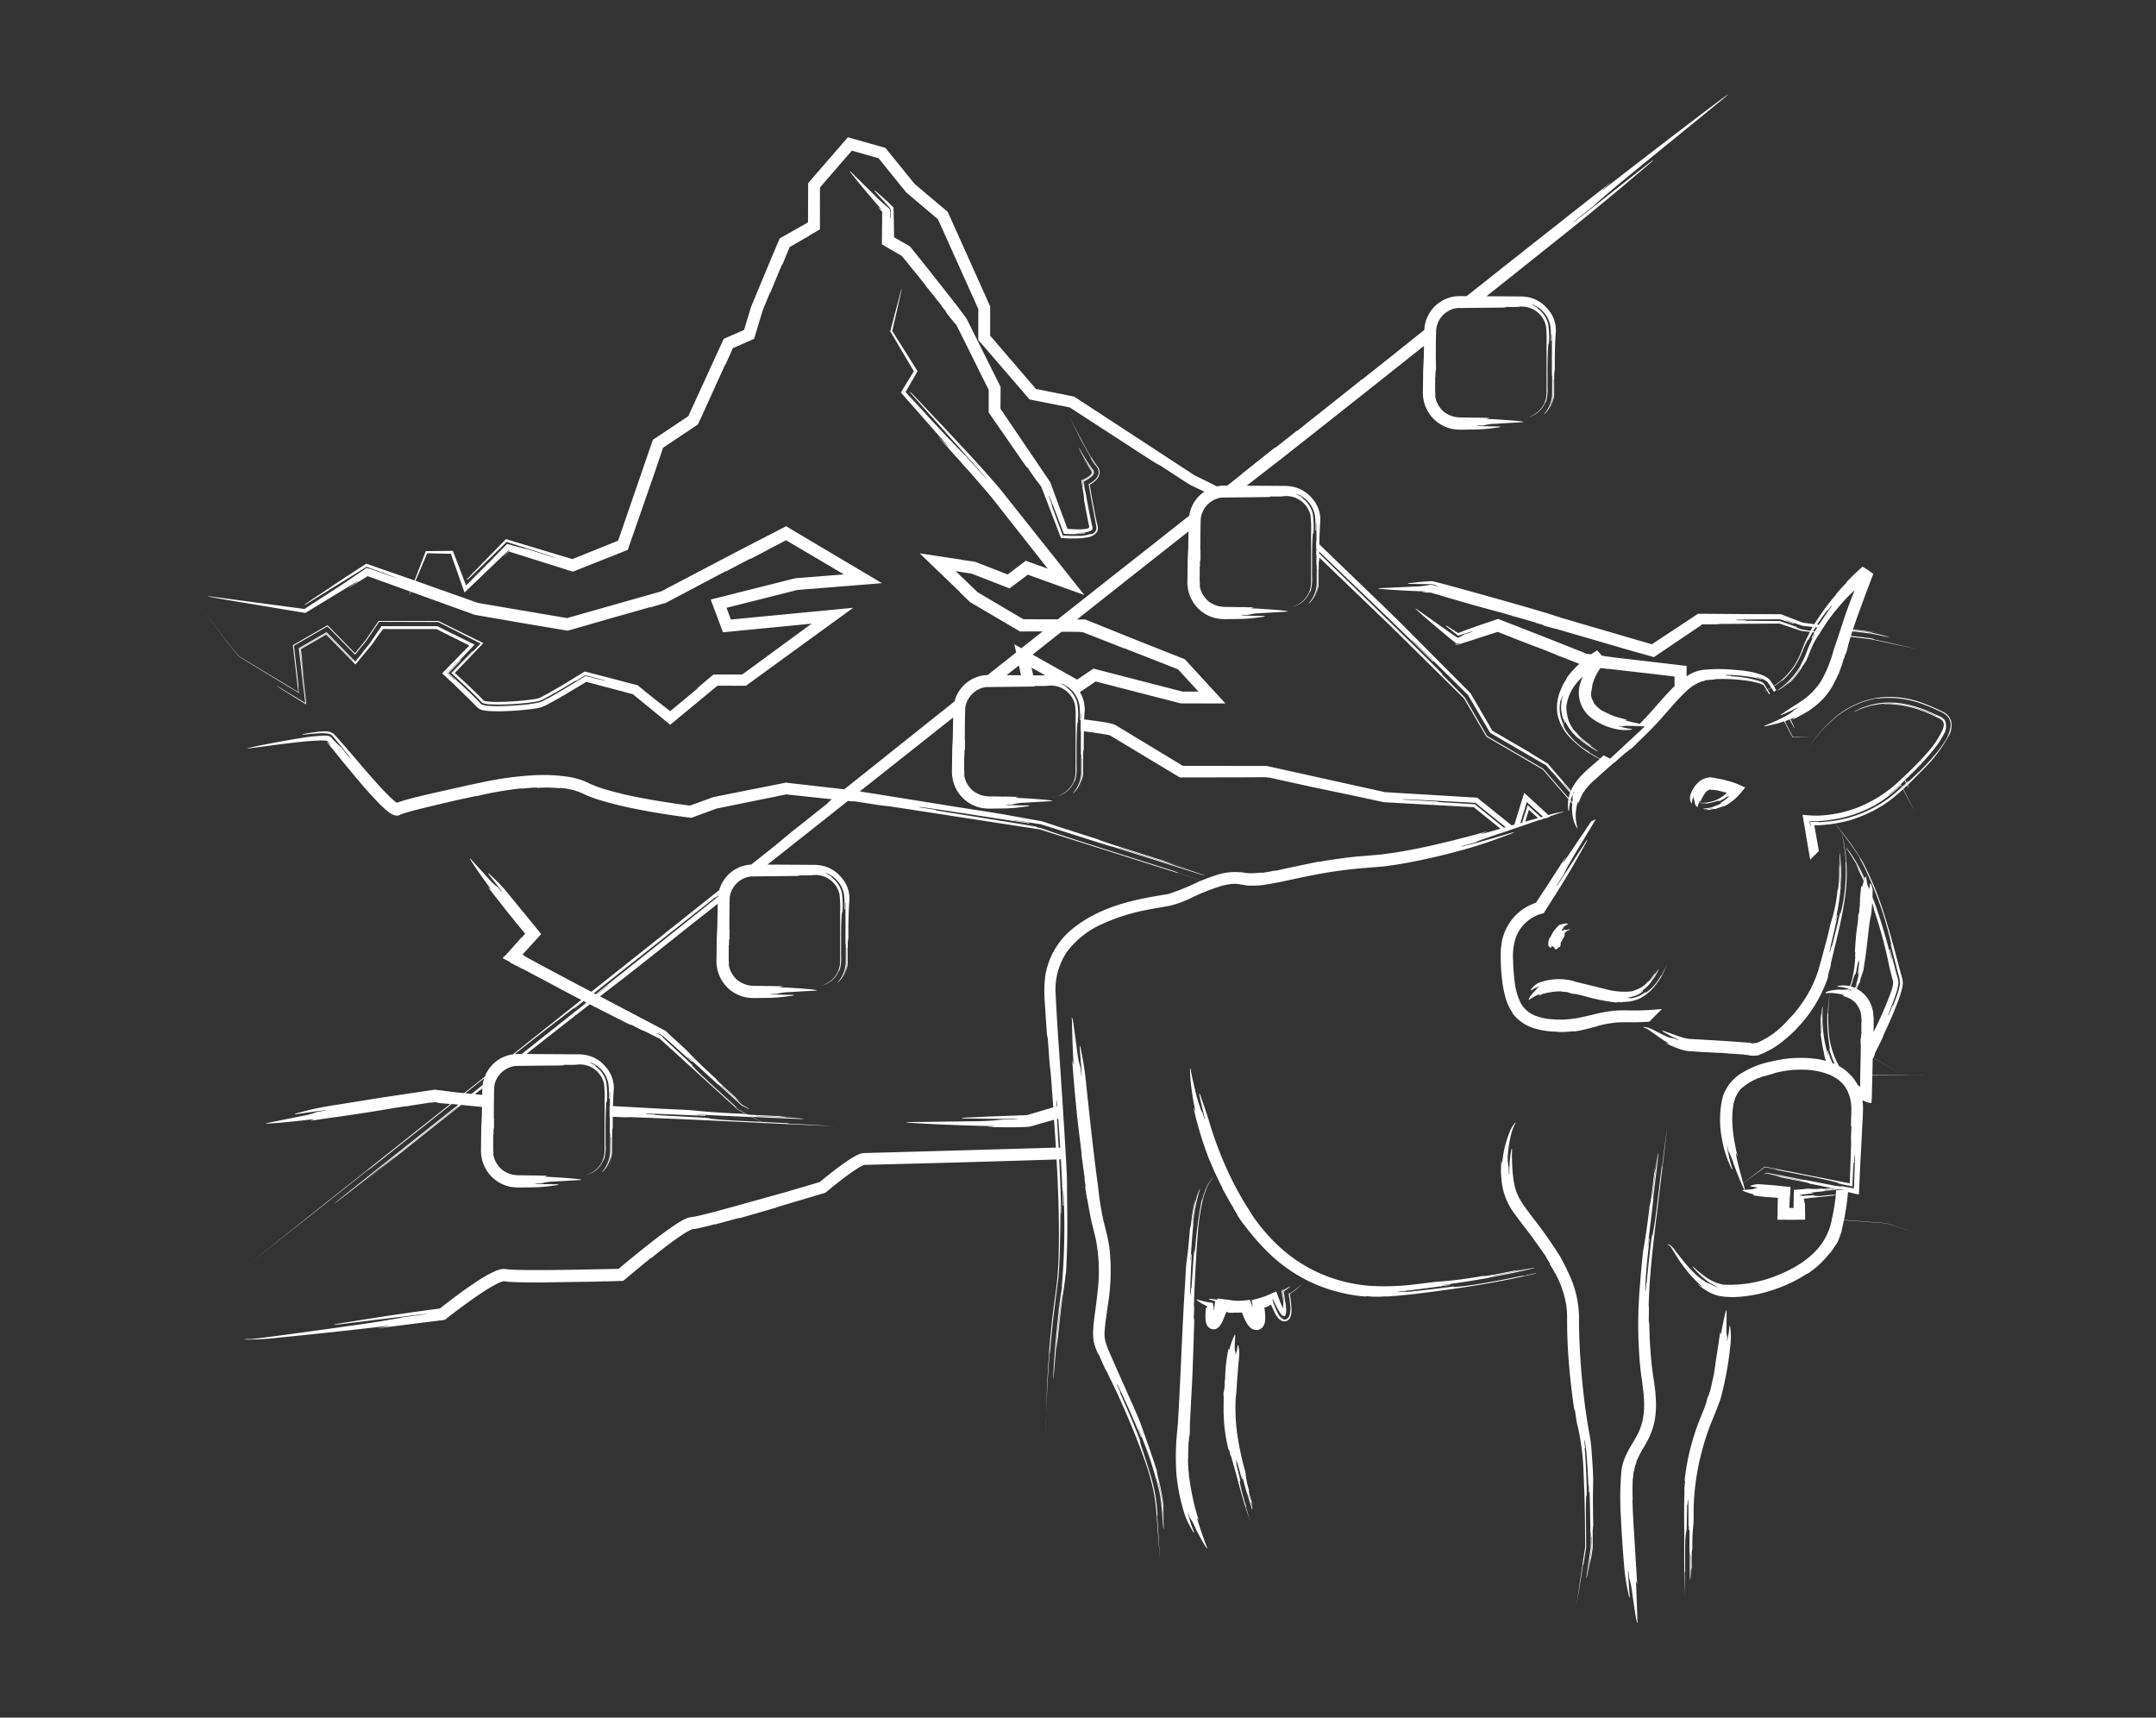 <?xml version="1.0" encoding="UTF-8"?>
<svg xmlns="http://www.w3.org/2000/svg" width="354" height="282" viewBox="0 0 354 282">
  <rect x="0" y="0" width="354" height="282" fill="#333333" stroke="none"/>
  <defs>
    <clipPath id="rh9zvj832a">
      <path data-name="Rechteck 4155" style="fill:#fff" d="M0 0h286.876v250.969H0z"></path>
    </clipPath>
  </defs>
  <path data-name="Rechteck 4148" style="fill:transparent" d="M0 0h354v282H0z"></path>
  <g data-name="Gruppe 28455">
    <path data-name="Pfad 19941" d="m3.747 63.46-.025.058v-.013l.034-.075z" transform="translate(35.278 44.744)" style="fill:#fff"></path>
    <g data-name="Gruppe 28454">
      <g data-name="Gruppe 28453" style="clip-path:url(#rh9zvj832a)" transform="translate(33.563 15.516)">
        <path data-name="Pfad 19942" d="m3.783 63.445-.023.055.143-.279c-.039.07-.091.164-.12.228" transform="translate(1.733 29.13)" style="fill:#fff"></path>
        <path data-name="Pfad 19943" d="m3.717 63.529.012-.031c-.023.05-.048.1-.012.031" transform="translate(1.704 29.259)" style="fill:#fff"></path>
        <path data-name="Pfad 19944" d="m3.759 63.419-.01.023.016-.035z" transform="translate(1.727 29.217)" style="fill:#fff"></path>
        <path data-name="Pfad 19945" d="m37.936 68.852.038-.018-.035.016" transform="translate(17.481 31.718)" style="fill:#fff"></path>
        <path data-name="Pfad 19946" d="M3.909 63.241c-.045.091-.1.207-.194.391l.194-.391" transform="translate(1.712 29.141)" style="fill:#fff"></path>
        <path data-name="Pfad 19947" d="m3.71 63.525.009-.016-.009.015z" transform="translate(1.71 29.264)" style="fill:#fff"></path>
        <path data-name="Pfad 19948" d="M3.889 63.164" transform="translate(1.792 29.105)" style="fill:#fff"></path>
        <path data-name="Pfad 19949" d="m3.9 63.169-.023.048-.01.018v.006l.012-.022-.028.056.029-.058.023-.047" transform="translate(1.773 29.108)" style="fill:#fff"></path>
        <path data-name="Pfad 19950" d="m3.729 63.49-.01.022c.019-.039.031-.063.01-.022" transform="translate(1.714 29.246)" style="fill:#fff"></path>
        <path data-name="Pfad 19951" d="m77.813 20.642 3.26 1.9c-.136-.172.354.4 1.677 2.058.441.552.46.536.481.52l-.039.032c.481.522 1.325 1.658 1.787 2.2l-.038.032c.92 1.072 1.763 2.209 2.666 3.3l-.039.031c.219.278.435.549.6.763a2.357 2.357 0 0 1 .259.358.407.407 0 0 0-.039.031c.422.568 1.344 1.642 1.3 1.674l.039-.032.317.4c.019.028-.009-.02.034.06l.114.225.44.868c.282.561.549 1.1.809 1.611l1.456 2.933c.793 1.6 1.605 3.23 2.45 4.927v3.71l5.728 8.272c.4.584.84 1.139.482.527l1.2 1.754c.789 1.153.485.576 1.237 1.676l.01.013 2.466 6.423.326.857.27.708.139.351c.082.069.24.032.355.053 1.167.066 1.546.057 2.2.045a10.925 10.925 0 0 0 1.9-.194 2.474 2.474 0 0 0 1.278-.63 1.352 1.352 0 0 0 .282-1.3l-.152-.611-.1-.437-.18-.887-.337-1.789-.321-1.8-.156-.9a1.514 1.514 0 0 1-.038-.279 1.8 1.8 0 0 0 .244-.134 3.807 3.807 0 0 0 .833-.672 1.843 1.843 0 0 0 .551-1.195 1.755 1.755 0 0 0-.521-1.2 33.177 33.177 0 0 1-2.343-3.934 199.519 199.519 0 0 1-2.174-4.152c1.25 2.518 2.174 4.451 3.6 6.835-.019.009-.07.05.3.622a6.281 6.281 0 0 0 .5.713 1.619 1.619 0 0 1 .489 1.1 1.707 1.707 0 0 1-.516 1.1 3.747 3.747 0 0 1-.8.638 2.585 2.585 0 0 1-.33.18.776.776 0 0 0 .023.209l.064.37.186 1.055c.121.688.24 1.347.349 1.963l.561 3.027.041.169a1.887 1.887 0 0 1 .007.752 1.267 1.267 0 0 1-.671.649 6.9 6.9 0 0 1-2.513.4c.365-.015.732-.032 1.1-.077a5.613 5.613 0 0 0 .564-.086 4.743 4.743 0 0 0 .708-.2l-.044-.063a5.053 5.053 0 0 1-1.271.275c-.389.039-.782.058-1.177.064s-.776 0-1.217-.013l-.8-.041c-.058-.016-.153.018-.181-.041l-.072-.188-.143-.378-1.617-4.41.07-.026-.5-1.325c-.168-.694.428.784 1.224 2.849.2.52.41 1.072.627 1.635l.324.855.18.473.091.235c.02.091.15.034.219.057a16.743 16.743 0 0 0 3.317-.11c0-.025-.012-.075-.016-.1a11.712 11.712 0 0 1-1.411.121v-.05a9.773 9.773 0 0 0 1.693-.175 1.8 1.8 0 0 0 .755-.31c.254-.175.159-.5.079-.751-.532-2.372-.97-4.778-1.337-7.208.025.5.164 1.049.237 1.544-.023 0-.048.009.075.706-.111-.7-.282-1.452-.364-2.277a4.66 4.66 0 0 0 1.359-.857 1.01 1.01 0 0 0 .345-.637.921.921 0 0 0-.327-.638 29.162 29.162 0 0 1-2-3.193c-.352-.614-.112.058.948 1.912a11.332 11.332 0 0 0 .928 1.375.774.774 0 0 1 .276.539.838.838 0 0 1-.286.538 3.311 3.311 0 0 1-.565.435 6.909 6.909 0 0 1-.852.437 8.79 8.79 0 0 0 .148 1l-.05.007a9.938 9.938 0 0 1-.152-1.034 7.381 7.381 0 0 0 .866-.437 3.381 3.381 0 0 0 .571-.431.792.792 0 0 0 .276-.524.746.746 0 0 0-.264-.5 7.486 7.486 0 0 1-.559-.764c-.2-.3-.032.018.159.332s.443.634.174.332c-.446-.606-.8-1.218-1.182-1.826a15.866 15.866 0 0 0 1.306 2 .629.629 0 0 1 .225.435.683.683 0 0 1-.234.44 3.288 3.288 0 0 1-.53.4 7.948 7.948 0 0 1-.941.472c.018.343.11.72.158 1.065l.126.76a8.089 8.089 0 0 1 .15 1.414l.424 2.258.386 1.936a.533.533 0 0 1 .026.288.348.348 0 0 1-.219.171 1.218 1.218 0 0 1-.26.067c-.117.013-.3.05-.45.056a12.215 12.215 0 0 1-1.82 0l-.689-.038c-.105.025-.136-.063-.164-.165l-.25-.669c-.222-.589-.46-1.22-.691-1.827l-1.829-4.993-8.183-12.081.019-3.579-5.513-11.071a5.612 5.612 0 0 0-.463-.668l-.463-.624c-.317-.427-.634-.855-.847-1.139l-4.714-5.978-2.486-3.1-.155-.194a1.758 1.758 0 0 0-.313-.345l-.574-.329-.846-.484c-.4-.226-.979-.559-1.12-.638l-.022-2.337c-.022-.787-.044-1.626-.067-2.551-.669-.687-.837-.83-1.106-1.08l-.657-.595-.583-.5c-.52-.486-1.075-.936-.63-.384.6.665 1.652 1.817 2.5 2.748l-.032 1.24a1.206 1.206 0 0 1-.05.413 2.235 2.235 0 0 1-.022-.441v-1.125c-.006 0-.013-.01-.022-.037a5.942 5.942 0 0 1-.479-.386l-.608-.522c-.44-.39-.9-.825-1.129-1.066l-4.034-3.979c-1.5-1.5 2.567 3.415 4.441 5.539.929 1.071-.091.085-.146.136.358.37.754.8.711.768l-.012.159-.01.5v1.157s-.015.346-.02.89c0 .694-.012 1.621-.018 2.61" transform="translate(33.426 3.962)" style="fill:#fff"></path>
        <path data-name="Pfad 19952" d="M191.373 77.127a7.417 7.417 0 0 1-.082-.156c.029.051.054.1.083.153" transform="translate(88.144 35.467)" style="fill:#fff"></path>
        <path data-name="Pfad 19953" d="m105.832 85.76-1.449-.46z" transform="translate(48.099 39.305)" style="fill:#fff"></path>
        <path data-name="Pfad 19954" d="m102.8 84.8-.79-.25.79.25" transform="translate(47.006 38.96)" style="fill:#fff"></path>
        <path data-name="Pfad 19955" d="m58.465 111.932.546.5-.546-.5" transform="translate(26.94 51.577)" style="fill:#fff"></path>
        <path data-name="Pfad 19956" d="m61.739 114.943 2.425.112-2.425-.112" transform="translate(28.449 52.964)" style="fill:#fff"></path>
        <path data-name="Pfad 19957" d="m28.574 114.431-3.833 3.043q1.952-1.551 3.833-3.043" transform="translate(11.4 52.729)" style="fill:#fff"></path>
        <path data-name="Pfad 19958" d="M43.1 121.463a3.891 3.891 0 0 1-.938.129 4.745 4.745 0 0 0 .938-.129" transform="translate(19.428 55.969)" style="fill:#fff"></path>
        <path data-name="Pfad 19959" d="M69.569 100.169a3.891 3.891 0 0 1-.938.129 4.744 4.744 0 0 0 .938-.129" transform="translate(31.624 46.157)" style="fill:#fff"></path>
        <path data-name="Pfad 19960" d="M96.038 78.875A3.891 3.891 0 0 1 95.1 79a4.744 4.744 0 0 0 .938-.129" transform="translate(43.821 36.345)" style="fill:#fff"></path>
        <path data-name="Pfad 19961" d="M122.507 57.58a3.891 3.891 0 0 1-.938.129 4.744 4.744 0 0 0 .938-.129" transform="translate(56.018 26.532)" style="fill:#fff"></path>
        <path data-name="Pfad 19962" d="M148.976 36.286a3.891 3.891 0 0 1-.938.129 4.743 4.743 0 0 0 .938-.129" transform="translate(68.214 16.72)" style="fill:#fff"></path>
        <path data-name="Pfad 19963" d="M94.648 148.268c-.039 1.163-.07 2.365-.091 3.656.006-1.223.06-2.438.091-3.656" transform="translate(43.571 68.32)" style="fill:#fff"></path>
        <path data-name="Pfad 19964" d="m166.721 130.012.047-.013a10.52 10.52 0 0 1 2.085-.4 5.075 5.075 0 0 1 .931.038l1.353.221a13.446 13.446 0 0 0 2.666-.072c2.537-.355 5.037-1 7.641-1.508a77.591 77.591 0 0 1 7.966-1.192l4.125-.342a61.578 61.578 0 0 0 4.089-.627c2.667-.5 5.224-1.09 7.6-1.721a76.687 76.687 0 0 0 8.2-2.612 44.567 44.567 0 0 0 1.141-.422c.107-.042.2-.08.273-.112.257-.112.278-.153-.085-.069-.064.016-.12.028-.213.053l-.1.029-.52.155c-1.2.356-2.878.853-4.387 1.261-.885.248-1.7.459-2.3.6a5.519 5.519 0 0 1-.977.2s.291-.1.733-.219l1.626-.446a12.655 12.655 0 0 1 1.863-.723 78.855 78.855 0 0 1 2.755-.932l.26-.089.5-.172.288-.1 1.575-.542.316-.11.508-.174.133-.047 2.467-.849.047.041.454-.148c-.016-.016-.035-.032-.053-.048l.317-.11.058.053.868-.283a1.376 1.376 0 0 1-.069-.064l1.6-.552c.9-.2.89-.235.3-.165a14.792 14.792 0 0 0-2.128.51l-.755-.7-3.22-2.958-1.616 5.224c-.149.041-.3.082-.443.124l-5.132-4.135-.519-.419-15.125-.9-19.459-4.309-10.02-.012H160.719c-.085 0-.057 0-.2-.086l-.535-.323-4.267-2.583-4.264-2.578-1.065-.644-.533-.323a2.4 2.4 0 0 0-.65-.324 23.469 23.469 0 0 0-2.577-.476c-.729-.107-1.452-.191-2.178-.288.028-.548.057-1.063.093-1.522a5.351 5.351 0 0 0-.413-2.2 4.928 4.928 0 0 0-.39-.748l2.589-1.759 13.994 3.6 7.329.015-6.673-7.265-6.841-2.705-9.5-3.82-.716-.006h-.649q9.3-7.356 18.315-14.46c-.016.862-.031 1.725-.045 2.6l-.1 2.106-.038 3.32a6.137 6.137 0 0 0 1.192 3.969A5.991 5.991 0 0 0 166.144 86a8.39 8.39 0 0 0 1.925.131l1.624-.018a25.606 25.606 0 0 0 3.684-.3c.526-.05 1.052-.149.526-.2-1.052-.026-3.683-.026-3.683-.126a8.528 8.528 0 0 1 1.052-.025 8.5 8.5 0 0 1 2.105-.3l1.975-.117 2.235-.133c1.579-.075-3.158-.448-5.262-.524-1.053-.05 0-.124 0-.2-1.053.025-1.579-.05-2.632-.025 0 0-.789-.025-1.775-.035a5.834 5.834 0 0 1-1.344-.111 4.3 4.3 0 0 1-1.061-.4 3.448 3.448 0 0 1-1.293-1.1c-.254-.346-.253-.349-.282-.332l.042-.026a3.768 3.768 0 0 1-.564-1.614h.05a11.942 11.942 0 0 1-.045-1.48v-1.578h.05a8.515 8.515 0 0 1 .025-1.052h.051c.025-.527-.026-1.579.025-1.579h-.051c.007-1.838.012-3.37.053-4.682 0-.165.009-.34.015-.5a3.377 3.377 0 0 1 .193-.859 4.027 4.027 0 0 1 2.641-2.518 3.551 3.551 0 0 1 .675-.124h.013l1.563-.016 1.218-.012 4.4-.047c.526 0 1.052-.05.526-.1h1.582c1.021.007.595-.092 1.509-.058a4.062 4.062 0 0 1 3.7 3.171 20.077 20.077 0 0 1 .1 2.976v7.893a4.549 4.549 0 0 1-.175 1.319 4.184 4.184 0 0 1-2.995 2.822 3.98 3.98 0 0 0 2.917-2.381c.022.01.072.031.221-.4a7.082 7.082 0 0 0 .19-2.21v-2.375c0-.671.006-1.291.013-1.855 0-.234.007-.45.012-.659 0-.095 0-.194.007-.283.009-.31.019-.592.034-.821 0-.108.013-.218.02-.335v-.02c.032-.451.077-1.039.077-2.274v1.579h.075a15.28 15.28 0 0 0-.127-3.3 4.582 4.582 0 0 0-1.751-2.553l.044-.061a5.165 5.165 0 0 0-.865-.482c-.473-.226.752-.034 1.844 1.18a4.727 4.727 0 0 1 1.1 2.307 19.964 19.964 0 0 1 .086 2.385h.1V70.5h.05v2.88l-.042-.041v.02l.042.041-.042-.041v1.205l.042.039v.3l-.042-.041v.666l.042.041v1.77c.025 0 .05 0 .05-.526 0 1.053-.009 2.239-.012 3.423a5.17 5.17 0 0 1-1.215 3.2c-.172.207-.155.226.047.041a4.218 4.218 0 0 0 .925-1.353 5.478 5.478 0 0 0 .406-2.149v-2.1h.05c0 .523-.006 1.185-.01 1.842a6.5 6.5 0 0 1-.212 1.9c-.1.557.329-1.075.228-.524a6.481 6.481 0 0 1-.552 1.613 5.464 5.464 0 0 0 .662-2.73c0-.916.006-1.81.009-2.632a4.227 4.227 0 0 1 .1-1.052v-.263l10.223 9.825c2.3 2.193 4.546 4.445 6.815 6.674l6.712 6.625 3.686 6.29 9.253 5.383 4.217 4.881c-.018.107-.038.216-.048.311a5.7 5.7 0 0 0-.022.957c.02.478.1.933.171.478a7.386 7.386 0 0 1 .215-1.382l.307.355c-.02.248-.039.479-.047.615 0 .075.006.228.012.409a6.772 6.772 0 0 0 .131 1.167c.007.039.012.077.02.115a5.541 5.541 0 0 0 .576 1.556l.007.01c.186.285.177.222.112-.047a8.466 8.466 0 0 1-.183-.945 7.09 7.09 0 0 1 .039-2.106l.016-.126c.006-.04.007-.056.013-.08a4.791 4.791 0 0 1 .153-.622c.031-.091.056-.158.076-.206.01-.023.016-.029.023-.044.054-.107.063-.032.066.076v.073c0 .074.007.143.029.146.006-.034.016-.056.022-.088s.01-.035.015-.053c.016-.063.031-.123.048-.18 0-.018.009-.038.015-.054.013-.045.026-.095.041-.137a12.162 12.162 0 0 1 .564-1.193l.215-.3a6.052 6.052 0 0 1 .548-.714 7.467 7.467 0 0 1 .789-.828l.028-.025c.267-.247.54-.482.773-.691 0 0 .3-.3 1.253-1.123.317-.275.3-.294.285-.313l.032.038c.286-.314.957-.827 1.259-1.123l.034.038c.6-.589 1.277-1.106 1.895-1.689a.4.4 0 0 1 .034.037 6.037 6.037 0 0 1 .652-.551l.034.037c.335-.267.926-.891.96-.856a.4.4 0 0 1-.034-.037c1.243-1.186 2.15-2.073 3.046-3.028 1.055-1.1 2.128-2.378 3.25-3.624.145-.161.28-.321.427-.481.485-.52 1-1.05 1.527-1.527a6.523 6.523 0 0 1 2.537-1.588c.362-.06.725-.174.349-.159.374-.057.768-.1 1.169-.12.8-.044.4-.1 1.208-.115a28.61 28.61 0 0 1 4.3.224 15.289 15.289 0 0 1 2.066.389 3.954 3.954 0 0 1 .856.31c.075.029.094.053.1.061l.013.006s0 .012.088-.061l.05-.037.026-.019c.038-.032-.272.235-.14.124l.015.022.032.042c.08.1.177.244.272.39.066.1.127.218.193.323-.193.089-.386.169-.581.248.2-.073.412-.127.6-.21.137.223.272.454.406.682l.159-.072c-.143-.25-.273-.478-.394-.685.2-.091.394-.183.586-.288l.035-.02c.086.145.174.289.263.432.045.076.088.155.133.231.13-.075.266-.161.4-.245-.131-.226-.259-.447-.387-.663a10.027 10.027 0 0 0 1.248-.906c.012.013.06.072.359-.219a11.557 11.557 0 0 0 2.328-3c.59-1.063.893-2.052 1.231-2.7.187-.421.432-.811 1.059-2.016-.226.391-.4.812-.609 1.217l.067.031c.2-.415.422-.847.668-1.281l.3.035a9.293 9.293 0 0 0-.478.982c.023.012.067.034.091.044.064-.127.132-.253.194-.381.042-.085.083-.169.129-.254.028-.051.048-.105.077-.153h.007l.037.02a28.646 28.646 0 0 0-1.51 3.436 13.844 13.844 0 0 1-1.17 2.254 7.28 7.28 0 0 0 .289-.466c.009.006.025.009.069-.042a13.009 13.009 0 0 1-3.637 3.963c-.368.257.083.127 1.148-.714a12.07 12.07 0 0 0 2.353-2.721l.042.028a13.153 13.153 0 0 1-2.025 2.429c-.314.333.71-.576.4-.242s-.665.628-1.012.931a13.2 13.2 0 0 0 2.984-3.439c.273-.37.469-.784.524-.757.514-1.03.837-2.022 1.195-2.773a12.775 12.775 0 0 1 1.134-1.95l.054-.088a57.797 57.797 0 0 1 .512-.814l.288-.44c.2-.31.427-.64.649-.96a36.492 36.492 0 0 1 3.821-4.429 3.817 3.817 0 0 1 .429-.358l-.267.646-.251.624-.846 2.309c-.308.872-.577 1.725-.862 2.587a6.056 6.056 0 0 0-.116.362c-.076.229-.158.463-.231.692-.016.05-.035.1-.05.15-.079.245-.172.5-.248.744l-.57 1.684a20.692 20.692 0 0 1-2.029 5.025 11.409 11.409 0 0 1-3.712 3.643l-1.775 1.138-.168.111c-.034.02-.07.045-.1.066l-.042.028a4.111 4.111 0 0 0-.124.086 4.802 4.802 0 0 0-.282.2 4.1 4.1 0 0 0-.355.221.5.5 0 0 0-.124.108l.019.037a.354.354 0 0 0 .137-.018l.031-.012c.174-.058.393-.152.628-.257l.08-.035.136-.061.047-.022.108-.05c.221-.1.444-.2.66-.292a4.752 4.752 0 0 1 1.084-.491 5.86 5.86 0 0 1-.746.437c.041.07-.4.393-.822.668l-.1.063-.044.028-.126.077-.077.045c-.107.061-.2.115-.276.149s-.181.095-.324.167l-.145.072c-.289.14-.656.316-1.044.5l-.079.038-1.635.7c-.988.384 1.255-.07 3.066-.659l1.4 2.609.977-.007 2.025-.012c-.671-.012-1.3-.022-1.917-.031l-1.046-.016a81.583 81.583 0 0 0-1.2-2.289c.019-.01.045-.045-.082-.3.231-.077.447-.156.652-.235l.092-.035c.234.427.465.844.7 1.277.213.352.093-.042-.482-1.174l-.086-.158.15-.064c.1.171.186.345.288.513l-.28-.516.11-.047c.846-.342.054.111.086.18a19.591 19.591 0 0 0 2.041-1.074 9.495 9.495 0 0 0 1.321-.868 11.91 11.91 0 0 0 1.966-1.808 11.482 11.482 0 0 0 1.112-1.554c.251-.406.229-.419.209-.431l.042.025c.191-.438.652-1.261.8-1.706l.047.02c.31-.879.644-1.735.872-2.608l.048.013a7.175 7.175 0 0 1 .273-.857l.048.013c.142-.429.33-1.294.377-1.275l-.048-.013c.149-.532.292-1.009.432-1.467l3.26.39 7.872 1.676c-2.637-.595-4.607-1.072-7.253-1.619.019-.022-.016-.079-.595-.206h-.007a618.754 618.754 0 0 0-3.23-.393c.073-.235.146-.473.218-.694l.016-.047 3.13.373c.9.186 1.773.365 2.632.54.665.118.02-.1-1.955-.549l-.653-.142-3.107-.37a.45.45 0 0 0 .016-.048l3.075.367h.025c.2.035.159.018 0-.026-.346-.067-1.161-.194-.7-.156l.71.083 1.326.263-1.322-.283-3.079-.368c.169-.513.339-1.008.508-1.493.316-.866.618-1.7.925-2.545l.821-2.226q.541-1.413 1.094-2.851l-.874-.633-.9-.557c-.641.587-1.267 1.134-1.915 1.8-.6.6-1.157 1.22-.571.708-.283.278-.568.562-.849.866l-.564.609c-.6.673-.244.389-.841 1.065a38.12 38.12 0 0 0-3.174 4.4c-.669-.085-1.3-.171-1.848-.25a97.221 97.221 0 0 1-3.2-1.223c-.136-.05-.275-.1-.437-.162l-2.727-.016h-1.522l-9.351-.067c-2.539 1.676-5.078 3.351-7.595 5.015l-14.677-4.287-2.575-.831c-5.178-1.54-11.689-3.353-16.9-4.772l-1.884-.476-.462.018-.308.018-.568.039c-.323.029-.641.056-.923.08l-.806.091c-.676.05-1.351.15-.676.2l3.675.048a5.149 5.149 0 0 1 1.131.4 10.352 10.352 0 0 1-1.145-.3h-.282a13.673 13.673 0 0 1-2.7.3l-5.4.25c-2.028.075 4.054.45 6.755.524 1.353.05 0 .124 0 .2h.847l.374.006.237.007.682.212.933.26s.969.3 2.184.653l3.652 1.047 2.608.71c.65.184.657.159.665.136l-.015.048c.665.136 1.952.551 2.61.711l-.013.048c1.312.318 2.6.733 3.9 1.077l-.013.048c.324.092.643.184.894.254a2.2 2.2 0 0 1 .4.136.463.463 0 0 1-.013.048c.644.207 1.959.527 1.944.576l.015-.048 6.487 1.884 4.432 1.3 5.275 1.493 7.595-5.127.213-.146.009-.019c.016-.009 0-.022.039-.037.013-.015-.037-.032-.054-.05h1.81c1.35 0 .675-.074 2.025-.074l8.977-.057 3.585 1.2 1.43.171c-.206.384-.4.773-.587 1.17-.384.841-.707 1.744-1.012 2.479a11.355 11.355 0 0 1-4.358 5.209 9.686 9.686 0 0 0-.758-1.106 3.763 3.763 0 0 0-1.264-.7c-.373-.131-.717-.25-1.034-.343a20.082 20.082 0 0 0-3.361-.478 25.682 25.682 0 0 0-4.791-.039 6.123 6.123 0 0 0-2.908.971c-.069.044-.126.1-.193.143l.009-1.724-11.9-1.392-2-.28-.8-.887c-.329.2-.649.428-.967.652l-.744-.089L220 89.056l-7.587-2.954-3.541 1.2-1.879.676-.814.316-.168.069-.023.02-.055.044-.069-.016-.038-.01-.148-.1a74.124 74.124 0 0 1-.488-.31l-.418-.257c-.652-.435-1.331-.831-.744-.317.454.355 1.145.9 1.83 1.436l1.61-.5a3.947 3.947 0 0 1 .855-.215 2.568 2.568 0 0 1-.454.175l-1.017.34a5.829 5.829 0 0 1-1.052.549c-.4-.232-1.148-.741-1.424-.952l-5.108-3.6c-.952-.684-.091.118 1.312 1.335l2.352 2 1.183.985 1.177.955.34.275c1.136-.34.523-.091-.023.14a1.644 1.644 0 0 0-.393-.222l.381.288 1.331-.438.8-.251c.527-.162 1.063-.33 1.754-.573 0 0 .377-.11.963-.3l1.908-.616 3.11 1.233 2.914 1.118c.727.286.736.263.745.24l-.018.047c.746.238 2.181.856 2.919 1.118l-.019.047c.733.261 1.459.546 2.182.834l1.565.612a16.062 16.062 0 0 0-1.922 2.1c-.209.264-.362.57-.124.326-.193.278-.39.551-.561.846a7.339 7.339 0 0 0-.415.942 7.022 7.022 0 0 0-.552 4.141 7.854 7.854 0 0 0 1.93 3.633 17.234 17.234 0 0 0 4.989 3.632l-.472.4c-.725.644-1.413 1.208-2.136 1.914a10 10 0 0 0-1.833 2.323 5.977 5.977 0 0 0-.267.554l-2.8-3.247-1.021-1.2-2.149-1.29-.63-.391a1.134 1.134 0 0 1-.223-.161l-6.09-3.538-3.582-6.151L197 87.35c-1.288-1.315-6.576-6.4-11.4-11.041l-2.54-2.46c.025-1.518.082-2.824.165-3.875a5.206 5.206 0 0 0-1.155-3.439c.019.023.041.042.058.066-.019-.025-.042-.045-.061-.072-.105-.14-.226-.269-.345-.4a1.785 1.785 0 0 0-.06-.063l.031.035a5.539 5.539 0 0 0-2.7-1.643 6.962 6.962 0 0 0-1.871-.194l-1.722-.014-4.274-.023 5.932-4.6a6716.262 6716.262 0 0 0 23.186-18.349l-.034 1.94-.1 2.1-.038 3.322a6.137 6.137 0 0 0 1.192 3.969 6 6 0 0 0 3.542 2.282 8.318 8.318 0 0 0 1.925.133l1.624-.018a25.568 25.568 0 0 0 3.683-.3c.527-.05 1.053-.15.527-.2-1.053-.025-3.683-.025-3.683-.124a8.511 8.511 0 0 1 1.052-.025 8.411 8.411 0 0 1 2.1-.3l1.975-.117 2.236-.133c1.579-.075-3.158-.45-5.262-.524-1.053-.05 0-.124 0-.2-1.053.025-1.581-.05-2.632-.025 0 0-.789-.025-1.776-.034a5.911 5.911 0 0 1-1.342-.111 4.242 4.242 0 0 1-1.061-.406 3.416 3.416 0 0 1-1.294-1.1c-.253-.348-.251-.351-.28-.333a.4.4 0 0 0 .042-.025 3.775 3.775 0 0 1-.564-1.614l.05-.006a11.635 11.635 0 0 1-.045-1.478v-1.578h.05a8.536 8.536 0 0 1 .025-1.053h.051c.025-.526-.026-1.579.025-1.579h-.051c.006-1.537.009-2.869.032-4.032q.013-.6.035-1.147a3.171 3.171 0 0 1 .058-.346 3.883 3.883 0 0 1 1.139-2.071 4.167 4.167 0 0 1 .568-.454 3.689 3.689 0 0 1 1.743-.631l.533-.006 1.8-.018 4.867-.051c.526 0 1.052-.05.526-.1h1.579c1.021.007.595-.092 1.508-.058a4.062 4.062 0 0 1 3.7 3.171 20.062 20.062 0 0 1 .1 2.976v7.893a4.6 4.6 0 0 1-.175 1.319 4.186 4.186 0 0 1-2.995 2.822 3.984 3.984 0 0 0 2.917-2.381c.022.009.072.031.221-.4a7.085 7.085 0 0 0 .19-2.21V45.64c0-1.512.016-2.828.066-3.617.025-.527.1-1.052.1-2.631v1.579h.074a15.275 15.275 0 0 0-.127-3.3 4.581 4.581 0 0 0-1.751-2.553l.044-.061a5.165 5.165 0 0 0-.865-.482c-.473-.228.752-.035 1.844 1.18a4.727 4.727 0 0 1 1.1 2.307 19.938 19.938 0 0 1 .086 2.384h.1v-1.052h.05v6.839c.025 0 .05 0 .05-.526 0 1.052-.009 2.239-.013 3.423a5.167 5.167 0 0 1-1.214 3.2c-.172.207-.155.226.047.041a4.23 4.23 0 0 0 .925-1.354 5.476 5.476 0 0 0 .406-2.147v-2.111h.05c0 .524-.006 1.185-.01 1.842a6.5 6.5 0 0 1-.212 1.906c-.1.557.329-1.075.228-.524a6.45 6.45 0 0 1-.552 1.611 5.459 5.459 0 0 0 .662-2.729c0-.917.006-1.811.009-2.632a4.244 4.244 0 0 1 .1-1.053c-.026-2.629.05-4.734.174-6.314a5.215 5.215 0 0 0-1.155-3.439c.018.023.041.044.058.067-.019-.026-.044-.047-.061-.072-.105-.142-.226-.269-.345-.4l-.06-.063c.012.012.02.023.031.035a5.552 5.552 0 0 0-2.7-1.645 6.957 6.957 0 0 0-1.871-.193l-1.706-.013-3.577-.02c4.42-3.521 8.719-6.95 12.729-10.151 7.089-5.661 12.244-10.1 12.244-10.1 1.747-1.451 3.459-2.938 1.655-1.569-3.57 2.8-12.443 9.847-12.5 9.77-.016-.02 1.754-1.426 3.531-2.837-.061-.077 5.141-4.463 6.914-5.872.83-.688 3.637-2.976 6.547-5.346 3.231-2.632 6.588-5.365 7.506-6.129C254.4-3.4 238.182 8.992 231.034 14.57c-3.585 2.783-.077-.1-.124-.156-3.538 2.841-5.361 4.194-8.9 7.035-.015-.019-9.18 7.229-14.761 11.656h-.012c-.576.006-1.1-.029-1.794.034a5.606 5.606 0 0 0-1.889.551 5.8 5.8 0 0 0-2.7 2.738 6.041 6.041 0 0 0-.532 1.864c-.01.136-.009.238-.016.359-.434.346-.89.707-1.385 1.1-1.776 1.411-1.76 1.43-1.746 1.449l-.031-.038c-1.747 1.451-5.33 4.232-7.094 5.663l-.031-.039c-3.516 2.856-7.1 5.636-10.633 8.474a.409.409 0 0 0-.031-.039c-1.779 1.413-3.55 2.818-3.564 2.8l-.032-.039c-1.794 1.392-5.314 4.251-5.345 4.213l.031.038q-1.282 1.019-2.491 1.976a11.153 11.153 0 0 0-1.174.037 5.071 5.071 0 0 0-.505.1l-3.736-1.846-19.731-12.9-6.284-1.264-7.511-8.752q0-2.4.006-4.786l-6.966-15.524-5.42-4.571c-1.624-2-3.223-3.975-4.813-5.935l-6.167-1.744-6.524 7.52c-.009 2.076-.016 4.09-.023 6.091a2.743 2.743 0 0 1-.01.373l-4.632 2.61-1.484 3.5-3.212 7.707-1.16 3.835-3.341 1.456-5.82 12.7-5.815 3.88-5.706 16.557-7.513 3.028-.127-.039L49.516 73l-3.808 3.884-1.24 1.29a14.388 14.388 0 0 0-1.256 1.35c-.111-.2-.18-.279-.041.178l.137-.118c1.509-1.462 4-3.873 6.319-6.124l5.744 1.827 1.718.564a4.3 4.3 0 0 1 .634.237s-.595-.167-1.481-.44l-3.25-1.012a5.583 5.583 0 0 1-.922-.206l-2.37-.648-2.678 2.745c-.882.884-1.636 1.639-2.106 2.112l-1.953 1.963-2.168-5.681-4.451.054-1.836 4.81-.6-.212-7.333-2.542-3.374 2.194-2.264 1.5-1.953 1.313a79.652 79.652 0 0 0-2.356 1.591c-.267.188-.226.186-.213.2a5.084 5.084 0 0 0 .746-.415c2.229-1.38 6.3-3.906 9.47-5.869l3.582 1.313.987.377a1.841 1.841 0 0 1 .352.156s-.539-.172-1.341-.456l-2.964-1.055a3.307 3.307 0 0 1-.6-.158l-3.6 2.44a202.405 202.405 0 0 1-3.725 2.428c-.5.32-1.554 1.005-2.9 1.877L1.9 82.532c-2.561-.348-1.249-.083 1.855.457l12.814 2.131 7.023-4.274c3.88-2.366.066.105.107.168l3.101-1.938 6.458 2.331.559.2c-.289.78-.234.716.076.028l10.516 3.8 8.6 1.484 6.641 1.111 2.657-.755 1.909-.558c.27-.086.267-.1.263-.111l.015.048c2.174-.669 6.556-1.86 8.737-2.505l.013.048 2.508-.73 9.9-5.231.023.045 2.762-1.455c.754-.394 1.262-.643 1.262-.643l.023.045 3.77-1.987c.628-.33 1.189-.627 1.6-.844.53-.276.3-.149.365-.168l-.009-.051.022-.012 6.33 3.734 2.986 1.765.21.136-.152.006h-.067l-.375.028-3.718.3-3.655.285-13.9 3.5 2.012 5.377L99.7 86.878 88.311 95.22l-4.734.012-.07.058L82 96.553l-.913.786c-.425.377-.409.4.481-.31l-5.027 4.166c-.026.02-.05.041-.064.053l-1.667-1.306c-.438-.333-.931-.713-2.6-2.073l-1.094-.885-8.662-2.255-3.071 1.88c-.923.554-1.851 1.1-2.78 1.623-.463.26-.936.52-1.383.732a2.379 2.379 0 0 1-.587.218c-.234.048-.479.093-.739.13-1.03.152-2.1.248-3.16.32s-2.128.112-3.168.089a9.713 9.713 0 0 1-1.468-.127c-.229-.054-.21-.044-.279-.11a10.17 10.17 0 0 0-.561-.6c-.782-.79-1.57-1.529-2.364-2.274l-1.773-1.639 4.679-4.9-7.373-3.637h-9.818L26.461 89.6l-1.741 2.13-4.5-4.6-5.693 3.285.865 7.447.029.248a2 2 0 0 1-.206-.118l-.857-.52-3.4-2.055-3.4-2.054-1.7-1.025-.105-.064-.054-.032c.01-.016.01-.013.009-.01h.009c0 .007-.012-.01-.018-.016l-.022-.022-.3-.317-.615-.727C3.142 89.128 1.563 87.015 0 84.915a263.667 263.667 0 0 0 3.862 5.145l.939 1.188c.292.356.663.8.881 1.011l-.01.018c-.007.009-.016.026-.026.042l.026-.042v-.007s0-.009 0 0l.006-.01v.006h.004l-.006.01.016.01.161.1.323.2.641.393 1.28.782 5.18 3.152 1.968 1.187.225.136c.053.047.054.013.041-.044l-.016-.134-.07-.565c.012 0 .031 0 .013-.288s-.07-.85-.2-1.978c-.178-1.554-.361-3.136-.543-4.733l5.5-3.171 4.539 4.637q.944-1.157 1.857-2.272 1.08-1.6 2.106-3.11l9.692.028 3.323 1.678 3.649 1.857-4.686 4.84.738.678-.739-.678 3.4-3.56-.074-.035-3.453 3.6 1.867 1.734c.735.691 1.477 1.391 2.212 2.121l1.015 1.049a4.192 4.192 0 0 0 1.318.237 30.373 30.373 0 0 0 3.072-.012 49.196 49.196 0 0 0 3.065-.24c.5-.061 1.009-.12 1.487-.215a4.261 4.261 0 0 0 1.31-.511c1.759-.925 3.439-1.944 5.032-2.9l.038.064 1.586-.973 2.822.744c1.28.391.1.115-2.8-.624-1.34.84-2.8 1.746-4.612 2.8a27.692 27.692 0 0 1-2.847 1.512 21.448 21.448 0 0 1-3.412.486c-1.18.1-2.384.164-3.585.165a16.888 16.888 0 0 1-1.788-.085 2.7 2.7 0 0 1-.815-.206c-.218-.13-.377-.412-.6-.611-.831-.852-1.683-1.645-2.5-2.415L40.107 95c.72-.757 1.391-1.464 2-2.108l-.072-.069-2.082 2.182 1.113 1.021-.034.037-1.147-1.053 4.476-4.692-6.135-3.027h-9.155l-1.912 2.827-2.381 2.914 1.136-1.391c.01.007.019.015.181-.169l1.1-1.325.172-.254-.172.254-2.418 2.958-4.721-4.826c-1.51.871-3.036 1.75-4.555 2.628l.8 6.81q.11.912.215 1.81l.028.225c.006.073.041.187-.054.1l-.383-.231-.763-.459-2.8-1.684c-.974-.577-.987-.555-.031.054l2.217 1.386 1.971 1.212c-.035-.746-.184-1.762-.285-2.752l-.742-6.39 4.359-2.517 4.314 4.4-.013.058-4.308-4.41-4.311 2.491.488 4.106c.288 2.254-.45-4.521-.164-2.272.3 2.524.6 5.019.909 7.6l-1.1-9.368 4.153-2.4 4.8 4.908c.516-.628.966-1.174 1.4-1.708l1.274-1.524 1.068-1.519a4.336 4.336 0 0 1 .45-.587l.326-.484 8.792.006 5.386 2.7-4.457 4.566q.973.914 1.895 1.776l1.315 1.268c.39.394 1.243 1.18 2.226 2.215l.18.2a2.52 2.52 0 0 0 .364.3 1.779 1.779 0 0 0 .815.314 9.328 9.328 0 0 0 1.4.14c.932.037 1.9.015 2.913-.037s2.045-.131 3.1-.253c.53-.069 1.049-.127 1.605-.241a3.912 3.912 0 0 0 .6-.172 20.39 20.39 0 0 0 .003-.002c.1-.037.2-.07.282-.11q.383-.18.732-.364l.142-.079c.941-.482 1.781-.993 2.685-1.508l3.414-2.048 7.647 2.033 6.127 5.009 7.758-6.408 4.675.007 17.605-12.8L86.444 86.2l-.714-1.922 11.62-2.929 13.907-1.118L97.719 72.2l-2.2-1.319-6.778 3.49c-4.349 2.28-8.981 4.708-13.745 7.208L59.54 85.963l-14.616-2.486-10.259-3.637 1.921-4.515 3.88.079 2.239 6.359L49 75.736c.311-.3.568-.54.776-.736l.18-.155c.276.107.164.1.019.076l-.108.14s-.057.069-.131.146l-.188.2a3.673 3.673 0 0 0-.408.47l.86-.845 9.7 3.059.789.256 9.025-3.582c1.486-4.28 3.186-9.153 4.342-12.491l1.461-4.283c1-.666 2.328-1.554 3.966-2.648l1.751-1.179.248-.562c.028-.067.048-.121.069-.172.025-.073.019-.076.012-.08l.045.022c1.1-2.422 3.063-6.739 4.1-9.031l.045.02 1.218-2.713 3.485-1.527 1.394-4.631c.418-1.015.833-2.029 1.252-3.049l.047.019c.475-1.147.948-2.289 1.3-3.148s.611-1.42.611-1.42l.045.019 1.189-2.862 2.086-1.208c.641-.37 1.069-.592 1.069-.592l-.025-.044 1.841-1.062c0-2.431 0-4.714.006-6.882 1.864-2.152 3.586-4.137 5.235-6.042l4.385 1.246 1.036 1.281 3.5 4.327 5.215 4.406c2.134 4.749 4.355 9.686 6.622 14.729v5.086l8.43 9.777 6.576 1.3 11.775 7.644c2.074 1.353 4.175 2.663 2.128 1.268L161.68 64l.671.33 1.835.881a5.756 5.756 0 0 0-2 2.318 6 6 0 0 0-.484 1.621c-3.2 2.532-6.129 4.838-9.045 7.136a4634.28 4634.28 0 0 0-12.529 9.882l-5.665-.016-7.508-4.431-3-2.889-.587-.567 2.621.406 6.211 2.421 3-2.257 9.283 3.347-13.77-17.328c-3.409-4.036-6.648-7.351-8.879-9.784l-3.634-3.84-1.3-1.385-.551-.574-.232-.238-.1-.086c-.105-.089-.178-.142-.172-.111a.413.413 0 0 0 .073.118q.039.053.092.118c.082.1.172.2.273.321l7.468 8.373c1.306 1.472 2.5 2.824 3.39 3.827l1.027 1.182a3.5 3.5 0 0 1 .361.451s-.454-.478-1.116-1.211-1.543-1.716-2.425-2.7a1.293 1.293 0 0 1-.263-.231l-.659-.663-2.083-2.175a290.759 290.759 0 0 1-4.268-4.588l-2.59-2.812 1.972-3.411c-1.379-2.194-2.888-4.6-4.153-6.612.584-2.574 1.036-4.562 1.221-5.383.425-1.848.41-1.934.105-.855l-1.664 6.292 3.874 6.562-2.131 3.483c2.362 2.685 4.6 5.228 6.3 7.168 3.484 3.957-.095.082-.15.131 3.51 3.932 5.309 5.864 8.719 9.881.2.257 5.152 6.546 9.248 11.748l-2.092-.758-1.515-.54-2.972 2.248-4.84-1.883-.53-.206-1.978-.289c-.27-.032-.272-.02-.273-.009l.007-.05-6.834-1.033 6.655 6.4-.035.037 1.664 1.578 8.192 4.815 3.707-.006-3.48 2.759-1.151-.647.285 1.335-4.692 3.726c-.156.006-.3 0-.473.019a5.641 5.641 0 0 0-1.889.552 5.791 5.791 0 0 0-2.7 2.738 5.937 5.937 0 0 0-.361 1.009c-6.094 4.853-12.211 9.732-18.095 14.427l-2.286-.26-7.32-.83-11.873 2.361-3.066 1.119-.739.269c-.072.032-.041.016-.387-.022l-1.563-.212c-2.082-.3-4.144-.63-6.172-1.02a59.016 59.016 0 0 1-5.929-1.418 18.209 18.209 0 0 1-2.7-1.027 10.864 10.864 0 0 0-3.141-.982 27.307 27.307 0 0 0-5.345-.305 51.7 51.7 0 0 0-5.582.561c-1.918.276-3.84.725-5.753 1.126l-5.812 1.3c-1.94.473-3.881.879-5.815 1.55h-.007c-.009-.006.02.02-.172-.127a10.816 10.816 0 0 1-.906-.795c-.606-.58-1.195-1.2-1.769-1.827a132.754 132.754 0 0 1-3.275-3.741l-2.238-2.609-.985-1.122-.456-.507c-.183-.2-.364-.387-.538-.574a1.936 1.936 0 0 0-1.009-.4 5.143 5.143 0 0 0-.666-.016c-.378.012-.682.044-.932.07l-.757.1c-1.31.165-2.575.44-1.284.329.5-.05 1.132-.115 1.849-.159.359-.022.738-.037 1.141-.029a4.8 4.8 0 0 1 .659.051 1.38 1.38 0 0 1 .758.342c.538.6.838 1 1.231 1.475l.992 1.233a11.752 11.752 0 0 1 .928 1.226s-.219-.234-.529-.6l-1.128-1.361a21.2 21.2 0 0 1-1.7-1.716 1.235 1.235 0 0 0-.853-.259 7.17 7.17 0 0 0-.784.016l-1.221.1c-1.3.064-8.9 1.456-10.144 1.787-1.889.406.025.124 3.05-.279 1.512-.2 3.3-.432 5.034-.608a50.06 50.06 0 0 1 2.5-.2c.39-.02.763-.026 1.106-.022.168.006.33.015.472.031a.593.593 0 0 1 .219.056.18.18 0 0 1 .061.058c.1.13.19.235.263.329s.121.164.174.232c.069.1.054.1-.007.051l-.283-.273c-.124-.124-.241-.237-.245-.219-.031-.016-.057-.01-.061 0a.121.121 0 0 1 .037.028l.463.539.5.6.9 1.122a96.944 96.944 0 0 0 2 2.426s.983 1.22 2.353 2.792a64.365 64.365 0 0 0 2.3 2.507c.416.425.846.84 1.318 1.236.308.275 1.458 1.21 2.285.63.47-.172.792-.266 1.18-.374 0 0 1.192-.386 4.945-1.25.584-.142.868-.21 1.091-.266.155-.044.152-.057.149-.069l.012.048c1.243-.335 3.764-.837 5.018-1.131l.01.05a57.6 57.6 0 0 1 7.5-1.3l.006.05c.63-.069 1.258-.12 1.728-.148a7.283 7.283 0 0 1 .784-.023v.05a22.65 22.65 0 0 1 3.719.061v-.051a10.389 10.389 0 0 1 3.231.694c.4.145 1.046.481 1.559.684.538.2 1.063.406 1.579.557a57.855 57.855 0 0 0 5.884 1.47c2.042.418 4.192.79 6.423 1.112l1.689.235 1.018.127.212.023.2-.073.349-.129.4-.148 3.2-1.173 11.425-2.32 7.487.8c-.869.714-1.208 1.025-.028.13l-5.329 4.23c-3.548 2.818-1.728 1.467-5.276 4.286-.872.7-1.749 1.388-2.621 2.085-.112.006-.207 0-.329.013a5.606 5.606 0 0 0-1.889.551 5.8 5.8 0 0 0-2.7 2.738 5.9 5.9 0 0 0-.327.875q-10.487 8.364-20.992 16.7a780.601 780.601 0 0 1-10.025-5.335 11.118 11.118 0 0 1-1.278-.774l-.01-.019.038-.02.682-.741 2.359-2.59-5.577-6.822a25.521 25.521 0 0 0-2.546-2.672c-.37-.378-.777-.725-.486-.285.643.834 2.293 2.876 2.216 2.939a8.58 8.58 0 0 1-.679-.8 8.427 8.427 0 0 1-1.554-1.446l-2.838-3.113c-1.049-1.179 1.633 2.735 2.9 4.416.622.849-.1.079-.155.126.681.8.952 1.258 1.633 2.06 0 0 .476.628 1.088 1.4s1.356 1.7 1.846 2.308l1.34 1.619c.143.177.111.1.155.111l-.051.016a.387.387 0 0 1 .088.073l-.12.129-.443.5-.038-.034c-.333.406-.684.8-1.039 1.185l-1.7 1.895-.073.006c-.1.115-.209.231-.308.343l.925.484a2.567 2.567 0 0 1 .375.216l-.048.032c1.195.646 1.895.951 1.917 1.02l.023-.045 4.644 2.458c1.553.85 3.287 1.765 5.085 2.694q-5.625 4.468-11.241 8.946a5.645 5.645 0 0 0-1.732.52 5.791 5.791 0 0 0-2.7 2.738c-.058.123-.093.254-.143.38q-1.711 1.361-3.423 2.72l-1.439-.143-2.732-.351-.678-.07-8.75 1.307-8.542 1.369a43.487 43.487 0 0 0-4.717 1.033c-.673.155-1.338.359-.65.3 1.364-.186 4.764-.711 4.78-.612a2.32 2.32 0 0 1-.421.086l-.935.148a14.233 14.233 0 0 1-2.675.717l-5.4 1.088c-2.03.39 4.15-.187 6.882-.533 1.37-.162.019.123.031.2l3.408-.5s1.024-.133 2.3-.321l3.829-.576 2.717-.446c.681-.105.676-.13.672-.155l.009.05c.673-.155 2.042-.317 2.72-.447l.007.05c1.351-.26 2.72-.421 4.076-.656l.007.05.7-.107.276.032a1.008 1.008 0 0 1 .152.031v.05c.685.088 2.061.164 2.057.213v-.05c.028 0 .051.006.079.007Q23.793 178.9 7.206 192.094c7.12-5.621 12.48-9.812 19.563-15.468.015.019.045.058 1.823-1.353 3.919-3.1 8.069-6.4 12.021-9.533l.963.095.06.006.07.007c-6.417 5.089-13.72 10.873-19.718 15.689-1.759 1.429.061.079 5.4-4.13L41.6 166.126l.031.039c-3.554 2.821-8.895 7.031-12.433 9.871-1.762 1.43 3.6-2.762 1.841-1.334-1.779 1.413-3.556 2.822-5.319 4.255 4.911-3.9 11.29-8.991 16.446-13.064l3.412.337-.025 1.408-.1 2.106-.039 3.32a6.145 6.145 0 0 0 1.192 3.969 5.991 5.991 0 0 0 3.542 2.283 8.309 8.309 0 0 0 1.925.131l1.624-.018a25.6 25.6 0 0 0 3.684-.3c.527-.05 1.053-.149.527-.2-1.053-.025-3.683-.025-3.683-.126a8.494 8.494 0 0 1 1.05-.025 8.5 8.5 0 0 1 2.1-.3l1.975-.117 2.235-.133c1.579-.074-3.157-.448-5.262-.524-1.053-.05 0-.124 0-.2-1.053.025-1.579-.05-2.632-.025 0 0-.789-.025-1.775-.035a5.749 5.749 0 0 1-1.342-.111 4.29 4.29 0 0 1-1.062-.4 3.462 3.462 0 0 1-1.293-1.1c-.254-.346-.253-.349-.282-.332l.044-.026a3.77 3.77 0 0 1-.565-1.614h.05a11.688 11.688 0 0 1-.044-1.48v-1.578h.051a8.514 8.514 0 0 1 .025-1.052h.05c.025-.527-.025-1.579.025-1.579h-.05c0-.615 0-1.188.006-1.74 0-.71.01-1.366.022-1.979.009-.514.019-1.008.038-1.461a3.634 3.634 0 0 1 .652-1.787 4.05 4.05 0 0 1 1.83-1.456 3.513 3.513 0 0 1 1.027-.259l7.2-.076c.526 0 1.052-.05.526-.1H60.4c1.021.007.595-.092 1.509-.058a4.062 4.062 0 0 1 3.7 3.171 19.878 19.878 0 0 1 .1 2.976v3.157l-.006 3.158v1.578a4.549 4.549 0 0 1-.175 1.319 4.181 4.181 0 0 1-2.995 2.822 3.985 3.985 0 0 0 2.919-2.381c.022.01.07.031.221-.4a7.128 7.128 0 0 0 .188-2.21v-2.375c0-.808.007-1.55.018-2.2.01-.564.025-1.055.048-1.423.006-.134.016-.269.026-.421.032-.443.073-1.034.073-2.21v1.583h.074a15.28 15.28 0 0 0-.129-3.3 4.582 4.582 0 0 0-1.751-2.553l.044-.061A5.107 5.107 0 0 0 63.4 159c-.473-.226.752-.034 1.844 1.18a4.727 4.727 0 0 1 1.1 2.307 19.966 19.966 0 0 1 .086 2.385h.1v-1.053h.05v2.242h-.05v1.746h.042v.015c-.012 0-.029 0-.042-.006v.063h.042v2.781c.025 0 .05 0 .05-.526 0 1.053-.007 2.239-.012 3.424a5.169 5.169 0 0 1-1.215 3.195c-.171.207-.155.226.047.041a4.194 4.194 0 0 0 .925-1.353 5.426 5.426 0 0 0 .406-2.149v-2.1h.05c0 .523-.006 1.185-.009 1.842a6.56 6.56 0 0 1-.213 1.906c-.1.555.329-1.077.228-.524a6.432 6.432 0 0 1-.552 1.611 5.465 5.465 0 0 0 .662-2.73c0-.916.006-1.81.009-2.632a4.392 4.392 0 0 1 .1-1.052 87.763 87.763 0 0 1 0-1.778l1.435.067c1.376.064.692-.042 2.068.02 7.061.25 14.117.6 21.171.933l.833.437-.79-.434c3.937.187 7.875.37 11.813.526-2.751-.152-4.813-.3-7.564-.4 0-.025 0-.074-.685-.107a593.69 593.69 0 0 0-3.874-.188l-1.316-.722-.112-.061.165.007c-.057 0-.114 0-.165-.007a2.353 2.353 0 0 1-.1-.054c2.613.126 5.678.285 8.194.356.688.007.006-.1-2.055-.221l-5.5-.257v-.05l4.813.225c.689.006-1.372-.139-.684-.133.689.032 1.376.064 2.067.072l-6.879-.32c-.241-.02-.47-.039-.682-.06-.5-.264-1-.533-1.547-.827a29.036 29.036 0 0 0-.3-.264c.016-.018.05-.056-.339-.409-2.314-2.143-5.066-4.582-6.165-5.718-.371-.372-.708-.782-1.874-1.844l1.166 1.062.05-.055-5-4.657.051-.056-.139-.127-.7-.361c-.288-.215.1-.053.768.266 1.164 1 3.541 3.17 4.851 4.34l.067-.073-.777-.708.034-.037c1.978 1.8 3.687 3.36 5.58 5.085l-.532-.485c.018-.019.034-.037-.355-.39l4.1 3.731 1.126.573c.454.213.075-.063-1.046-.688a5.727 5.727 0 0 0-.2-.187l-3.1-2.835.034-.037c.777.708 1.925 1.788 2.72 2.477.406.336-.727-.763-.321-.428l.971.865.159.073-.153-.08-3.68-3.354a4.207 4.207 0 0 1-.71-.782c-1.957-1.75-3.462-3.221-4.543-4.375-.266-.294-1.44-1.356-2.5-2.317l-1.2-1.12-10.743-5.65c1.252-.969 2.451-1.89 3.557-2.736 1.359-1.031 6.72-5.294 11.559-9.143l4.21-3.323c0 .152 0 .3-.006.463l-.056 3.2-.1 2.106-.039 3.32a6.137 6.137 0 0 0 1.192 3.969 6 6 0 0 0 3.542 2.283 8.39 8.39 0 0 0 1.925.131l1.624-.018a25.606 25.606 0 0 0 3.684-.3c.527-.05 1.053-.15.527-.2-1.053-.025-3.683-.025-3.683-.124a8.5 8.5 0 0 1 1.05-.025 8.425 8.425 0 0 1 2.105-.3l1.974-.117 2.236-.133c1.579-.075-3.157-.45-5.262-.524-1.053-.05 0-.124 0-.2-1.053.025-1.579-.05-2.632-.025 0 0-.789-.025-1.775-.034a5.912 5.912 0 0 1-1.342-.111 4.232 4.232 0 0 1-1.062-.406 3.421 3.421 0 0 1-1.293-1.1c-.254-.348-.253-.351-.282-.333l.044-.025a3.777 3.777 0 0 1-.565-1.614l.05-.006a11.91 11.91 0 0 1-.045-1.478v-1.578h.05a8.043 8.043 0 0 1 .026-1.052h.05c.025-.527-.025-1.581.025-1.581h-.05c.007-2.068.009-3.766.066-5.178a3.255 3.255 0 0 1 .126-.673 3.976 3.976 0 0 1 3.383-2.83h.2l7-.073c.526 0 1.052-.05.526-.1h1.579c1.021.007.595-.092 1.509-.058a4.062 4.062 0 0 1 3.7 3.171 19.866 19.866 0 0 1 .1 2.976v7.893a4.549 4.549 0 0 1-.175 1.319 4.184 4.184 0 0 1-2.995 2.822 3.988 3.988 0 0 0 2.919-2.381c.022.009.07.031.221-.4a7.133 7.133 0 0 0 .188-2.21v-2.377c0-1.512.016-2.828.066-3.617.025-.527.1-1.052.1-2.631v1.579h.076a15.275 15.275 0 0 0-.129-3.3 4.582 4.582 0 0 0-1.751-2.553l.044-.061a5.106 5.106 0 0 0-.865-.482c-.473-.226.752-.035 1.844 1.18a4.727 4.727 0 0 1 1.1 2.307 19.942 19.942 0 0 1 .086 2.384h.1v-1.052h.05v6.839c.025 0 .05 0 .05-.526 0 1.053-.007 2.239-.012 3.423a5.177 5.177 0 0 1-1.215 3.2c-.171.207-.155.226.047.041a4.23 4.23 0 0 0 .925-1.354 5.45 5.45 0 0 0 .406-2.147v-2.106h.05c0 .524-.006 1.185-.009 1.842a6.549 6.549 0 0 1-.213 1.906c-.1.557.329-1.075.228-.524a6.45 6.45 0 0 1-.552 1.611 5.459 5.459 0 0 0 .662-2.729c0-.916.006-1.811.009-2.632a4.326 4.326 0 0 1 .1-1.053c-.025-2.629.05-4.734.174-6.312a5.215 5.215 0 0 0-1.155-3.44c.019.023.041.044.058.067-.019-.026-.042-.047-.061-.072-.105-.142-.225-.269-.343-.4l-.06-.063.029.035a5.552 5.552 0 0 0-2.7-1.645 6.957 6.957 0 0 0-1.871-.193l-1.706-.013-5.647-.032q6.58-5.2 13.2-10.445c.878.086 1.41.131.437-.042l3.814.587c2.54.4 1.281.124 3.821.521l23.481 3.611 26.49 8.383c-.13.054-.27.108-.4.162a37.523 37.523 0 0 1-5.041 2.057c-4.675.755-10.6 1.718-15.427 5.472a12.5 12.5 0 0 0-4.739 7.79 20.729 20.729 0 0 0-.108 4.477l.275 4.184c.083 1.221.218 2.44.184 1.214l.257 3.665c.175 2.44.164 1.214.339 3.653l.342 4.565-2.251.665-1.288.38-.634.187-.079.023-.039.012-.02.006c-.056-.164.507 1.531.25.761l-.038-.1-.073-.2-.137-.409c-.031-.1-.012-.029-.02-.051h-.034l-.186.013-6.216.228-2.513.127c-1.259.042-2.517.129-1.261.19l5.339.058 2.431.02a6.492 6.492 0 0 1 1.018.042s-.311.028-.78.035l-1.725.016a42.716 42.716 0 0 1-5.027.286l-10.096.128c-3.775.019 7.539.57 12.576.647 2.521.054 0 .127 0 .2 2.533-.031 3.753.079 6.352-.047a5.091 5.091 0 0 0 1.43-.283l2.881-.82.26-.074q.164 2.288.31 4.575l-15.614.45-12.238.342q-1.516.039-3.022.082l-.377.01a2.994 2.994 0 0 0-.5.038 2.015 2.015 0 0 0-.568.162 2.9 2.9 0 0 0-.418.19 13.679 13.679 0 0 0-1.386.827 43.837 43.837 0 0 0-2.47 1.8l-1.183.931-1.015.825c-1.955.577-3.856 1.137-5.747 1.693l-7.992 2.226c-1.654.457-3.354.928-5.079 1.36-.427.1-.869.221-1.284.3-.188.035-.467.108-.583.112l-.21.035a4.873 4.873 0 0 0-.618.114 7 7 0 0 0-1.506.729c-.428.257-.825.523-1.226.793-1.576 1.09-3.081 2.255-4.587 3.452q-1.12.9-2.247 1.82l-1.933 1.611-7.659.15c-2.681.037-5.358.072-7.973.037a44.207 44.207 0 0 1-1.925-.057l-.46-.028-.339-.039a3.8 3.8 0 0 0-.923-.01l-.641.178a19.958 19.958 0 0 0-3.6 2 71.174 71.174 0 0 0-3.128 2.209q-.749.568-1.487 1.125l-1.212.947-.134.019c-8.233 1.081-14.376 2.128-14.376 2.128-2.057.308-4.1.665-2.038.456l8.755-1.069 3.992-.475c.494-.054.9-.1 1.224-.131a2.127 2.127 0 0 1 .454-.025s-.51.085-1.281.186l-2.828.364a5.757 5.757 0 0 1-.986.215l-2.336.4c-1.794.291-3.846.6-4.876.729-2.063.3-14.377 2.025-16.476 2.207-1.557.019-1.559.057-.552.1a48.8 48.8 0 0 0 5.5-.374c4.911-.473 11.619-1.205 15.741-1.689s.016.124.025.2l10.307-1.287.675-.079 1.118-.868L42 199.242c1.1-.811 2.456-1.8 3.934-2.755a23.507 23.507 0 0 1 2.276-1.312 3.652 3.652 0 0 1 .9-.321 1.883 1.883 0 0 1 .048-.237l.045-.142.007-.018c.022-.092-.175.713-.089.374H49.162l.11.018.435.064.723.05c1.854.089 3.542.076 4.943.077l8.315-.124 1.819-.053c.26-.015.259-.026.259-.039v.05l3-.092 2.564-2.142 1.994-1.627.031.038c1.6-1.3 3.227-2.578 4.9-3.7.421-.285.838-.54 1.252-.773.181-.086.425-.21.533-.244a.073.073 0 0 0 .042-.013c.006-.032.015.079.013-.172l.006-.131.006-.066V185.9v.394l.064-.007.508-.06c1.125-.212 2.1-.475 3.119-.748a.464.464 0 0 0 .013.048l2.768-.752c.751-.207 1.255-.33 1.255-.33l.015.048 3.751-1.077 1.589-.465c.409-.119.66-.172.66-.172l-.015-.048 8.128-2.422 1.446-1.186 1.271-.995c.84-.641 1.673-1.25 2.492-1.772a6.608 6.608 0 0 1 1.122-.6c.012-.006.007 0 .013 0h.009v-.013h.023l.378-.01.752-.02 2.983-.079c8.364-.2 17.787-.479 27.464-.782.308 5.38.485 10.756.333 16.108-.02 1.214-.134 2.413-.221 3.615-.137 1.182-.28 2.374-.465 3.607a141.674 141.674 0 0 0-.793 7.339c-.3 3.687-.467 7.376-.559 11.073.111-3.277.292-6.224.536-9.843.025 0 .075.006.172-1.218.161-1.836.348-3.747.581-5.634.24-1.871.476-3.722.7-5.459.311-3.459.266-6.514.333-8.337 0-1.024.056-2.066 0-4.531l.063 2.092h.075c-.038-2.705-.161-5.783-.314-8.823l.266-.009c.161 2.776.3 5.586.343 7.6h.1l-.08-2.447h.05a111.781 111.781 0 0 1-.272 15.889 4.8 4.8 0 0 0 .186-1.211 113.225 113.225 0 0 1-.425 3.336c.093-.717.168-1.423.24-2.125h-.009c-.156 1.214-.472 3.642-.63 4.857.143-.869.266-1.719.375-2.559-.194 1.429-.393 2.9-.529 4.385-.28 2.736-.478 5.481-.593 7.923-.037 1.221.074 0 .368-3.648s.538-6.086 1.053-9.714l.05.007c-.368 2.413-.784 6.053-.955 8.492-.082 1.22.286-2.426.206-1.21-.047.516-.072 1.031-.112 1.546.264-3.284.685-7.054 1.139-10.031.077-.612.183-1.226.225-1.686a3.546 3.546 0 0 1 .111-.764c.372-6.154.158-11.054.168-14.736.007-.549-.061-2.079-.162-3.928a564.11 564.11 0 0 0-.342-5.65c-.025-.421-.053-.843-.079-1.264-.042-.685-.083-1.37-.127-2.058q-.329-5.073-.682-10.186a413.323 413.323 0 0 1-.473-7.917 11.083 11.083 0 0 1 1.879-7 14.475 14.475 0 0 1 5.782-4.55 31.859 31.859 0 0 1 7.2-2.288c1.248-.257 2.463-.443 3.77-.673a17.125 17.125 0 0 0 3.75-1.376 35.574 35.574 0 0 1 4.571-1.825m97.42-41.9c.124-.216.259-.431.392-.646l.28.034a21.1 21.1 0 0 0-.383.652l-.289-.039m2.356-3.471.06.045.545-.706c.472-.416-.868 1.291-2.01 3.076l-.291-.035a28.84 28.84 0 0 1 1.7-2.381m-3.643 3.278-.625-.1c-.635-.247-1.262-.5-2.694-.977l1.924.644.023-.072-2.824-.973-5.666-.05v-.074h-1.35c-1.094-.14 3.509-.152 7.063-.164l2.239.738c.007-.023.023-.07.032-.093l-1.283-.429.016-.048 2.656.89 1.7.2c-.123.212-.248.424-.365.64-.318-.045-.6-.091-.847-.131m-38.539 27.967c.031-.114.06-.228.1-.336a8.3 8.3 0 0 1 .174-.444l.079.089-.079-.089.022-.047.076.086-.019.05-.028.074a6.123 6.123 0 0 1-.048.932l-.273-.316m.386-1.025.063.073-.019.05-.066-.076.022-.047m30.171-19.2a4.214 4.214 0 0 1 1.693.708 7.075 7.075 0 0 1 .682.982c-.012.006-.023.015-.035.022-.19.108-.389.193-.584.288-.155-.267-.3-.51-.4-.687-.045-.06-.1-.181-.133-.191a.473.473 0 0 0-.191-.156 4.02 4.02 0 0 0-1.157-.432 6.391 6.391 0 0 1 1.1.358c.012-.022.032-.067.032-.067a18.326 18.326 0 0 0-5.208-.982v-.075l-.834-.041c-.846-.222 3.818-.063 5.8.653l.034-.095c-.261-.1-.539-.158-.808-.237V95.7zm-24.418-1.38 7.755.89c.669.08 1.344.164 2.029.245q.522.064 1.052.124c.168.022.054.012.092.018v1.578l-.085.076c-1.347 1.313-2.513 2.71-3.686 4.026a41.826 41.826 0 0 1-1.941 2.067c-.7-.15-1.586-.329-2.127-.491-.58-.152.022-.123.034-.2-.589-.077-.86-.218-1.433-.337a13.771 13.771 0 0 1-2.352-.977 3.37 3.37 0 0 1-.893-.584c-.2-.167-.2-.158-.223-.137l.035-.037a2.7 2.7 0 0 1-.643-.757l.042-.025a2.681 2.681 0 0 1-.453-1.356h.05a1.088 1.088 0 0 1 .016-.5h.05a2.671 2.671 0 0 1 .117-.754l-.048-.01a8.418 8.418 0 0 1 1.074-2.549c.086-.139.186-.283.279-.425a10.232 10.232 0 0 1 1.264.155l.006-.05m-3.04 13.793c.013-.022.039-.064-.228-.24a11.686 11.686 0 0 1-3.76-3.564 4.533 4.533 0 0 1-.25-.533 8.854 8.854 0 0 1-.427-1 5.734 5.734 0 0 0 .421.91l.066-.035a5.97 5.97 0 0 1-.58-4.171l.073.016.164-.627c.207-.272-.067.408-.136 1.4a5.9 5.9 0 0 0 .609 2.949c.023-.01.067-.032.091-.044l-.238-.573h.007l.039-.015a8 8 0 0 0 2.345 3.192c.012-.019 0-.054-.2-.237a14.268 14.268 0 0 0 3.262 2.3c.283.126.039-.075-.73-.574a17.739 17.739 0 0 1-1.979-1.429l.032-.038a13.259 13.259 0 0 0 1.719 1.256c.267.146-.469-.4-.2-.251a9 9 0 0 0 .777.476 15.107 15.107 0 0 1-2.438-1.778c-.2-.221-.408-.438-.372-.473a5.245 5.245 0 0 1-1.7-2.927 7.373 7.373 0 0 1-.178-1.6 7.6 7.6 0 0 1 2.105-4.3c.183-.206.381-.4.577-.6-.108.279-.222.557-.31.847a6.74 6.74 0 0 0-.31 1.413 5.236 5.236 0 0 0 1.914 4.432 10.079 10.079 0 0 0 4.049 1.9 6.438 6.438 0 0 0 2.293.153c.326 0 .653-.067.343-.155a8.324 8.324 0 0 1-2.165-.524 4.061 4.061 0 0 1 .624.117 3.783 3.783 0 0 1 1.288-.079c.146.009.622.015 1.122.012h.124l-.01.009c.757.064 1.249.064 1.249.064l-5.678 5.278-.007.007c-.381-.177-.726-.355-1.075-.532l-.628.539c-.546-.3-1.08-.614-1.7-.979m-2.448 6.362a2.99 2.99 0 0 1-.152.365l-.06-.069c.1-.2.184-.311.212-.3m-1.88-1.423 1.221 1.414-.019.053-1.24-1.434zm-21.366-19.855.07-.072-3.529-3.484.035-.035 9.177 9.058 3.63 6.191 9.183 5.339.99 1.145c.007-.007.016-.015-.1-.162l-.857-1.021-.852-.5c.276.161.555.321.852.5l3.912 4.527-.019.05a6.714 6.714 0 0 0-.237.821l-4.15-4.8c-3.357-1.957-6.5-3.789-9.232-5.384l-3.64-6.3-.294-.3c-1.746-1.759-3.453-3.548-8.746-8.772l5.292 5.224.053-.054C197.173 89 189.6 81.7 183.043 75.361v-.3c5.725 5.479 13.885 13.284 18.686 18.087M58.541 98.919l-.13.074c.06-.035.12-.069.178-.1l-.048.029m49.759 76.589v-.272.413zm108.57-56.125.6-1.956 1.5 1.367-2.1.589m.251-3.225q1.363 1.234 2.659 2.41a3.166 3.166 0 0 0-.13.037l-.2.057-2.187-2c-.283.917-.583 1.879-.885 2.856l-.311.088 1.058-3.45m-8.443.133c1.569 1.261 3.256 2.618 4.968 4l-.3.083-4.755-3.851-6.049-.359v-.074l-5.265-.3c-2.638-.238 3.3.063 11.4.507m-72.871-22.2 2.264 1.275-1.332-.01h-.665l-.267-1.261m-1.734 1.249-2.355-.013 2.013-1.594.342 1.607m8.208-7.133c.987 0 1.646.022 1.646.022v.05h.321l4.226 1.652 1.768.694c.446.177.708.3.708.3l.019-.047 8.889 3.487 3.363 3.667-.242-.007-2.4-.007-3.661-.945-10.952-2.825-2.667 1.81c-2.4-1.345-4.841-2.721-7.311-4.111 1.586-1.256 3.154-2.5 4.733-3.744h1.563m-58.392 43.67.453-.359c0 .031-.015.06-.018.091s0 .05 0 .079c-4.994 4.017-14.119 11.26-20.076 16.006-.1-.053-.2-.1-.3-.158 6.458-5.1 13.823-10.919 19.9-15.717l.047.058M65.99 145.8l-2.13 1.692c.649-.511 1.342-1.059 2.134-1.689m-8.941 6.972c1.272-.988 2.583-1.974 5.127-3.965l.016.009-1.532 1.215.047.058 1.565-1.234.415.215.041.022-10.632 8.434h-.067c-.339 0-.7 0-1.1.031a789.36 789.36 0 0 1 6.11-4.783m-14.212 11.2q1.593-1.267 3.106-2.464a5.915 5.915 0 0 0-.254 1.059c0 .022-.01.042-.013.064l-1.817 1.443-.06-.006-.961-.1m1.084.108c.261-.2.618-.482 1.136-.894l-1.129.9zm.491.05 1.226-.948c-.015.375-.02.726-.026 1.068l-1.2-.12m45.482 3.76 1.5.786c-2.913-.136-5.65-.26-7.069-.4-.688-.057-1.37-.164-3.434-.26l2.064.1v-.074l-8.939-.491v-.074l-1.375-.064c-1.364-.238 6.2.139 9.64.273l.006-.1-1.376-.064v-.05l8.937.416c0-.025 0-.05-.684-.082l.614.029.1.054m-20.49-15.415c.466.241.955.438.513.153l1.4.725c.933.482.5.174 1.434.657l2.048 1.025c4.346 3.951 8.56 7.782 12.829 11.66.472.248.952.5 1.426.746a1.594 1.594 0 0 1-.52-.088c-3.437-.134-6.184-.337-8.239-.558-.519-.063-2.628-.155-4.515-.238l-8.464-.459-.216-.01c.031-1.066.08-2 .143-2.8a5.356 5.356 0 0 0-.413-2.2 5.43 5.43 0 0 0-.741-1.234c.018.023.039.042.057.066-.018-.025-.042-.045-.061-.07a5.266 5.266 0 0 0-.345-.4l-.06-.063c.012.012.02.023.031.035a5.549 5.549 0 0 0-2.7-1.643 6.955 6.955 0 0 0-1.871-.194l-1.706-.012-6.547-.038q5.8-4.588 10.407-8.16c2.041 1.046 4.13 2.1 6.116 3.1m-4.992-4.7-.025-.013-.016-.009h-.007l1.957-1.553v.006l.026.032-1.94 1.541m95.432-20c0-.012.01-.031-.139-.093s-.451-.172-1.066-.367c-7.355-2.358-15.959-5.032-19.61-6.295l-1.766-.612c-.888-.165-2.288-.408-4.419-.741l3.816.6.012-.074-16.52-2.657.01-.075-2.542-.4c-2.518-.571 11.466 1.64 17.829 2.61 0-.025.012-.075.015-.1l-2.545-.4.007-.05 4.474.7 11.638 3.688c0-.012.007-.023-.143-.082-.219-.073-.5-.164-1.068-.355l15.959 5.032c1.234.365.031-.095-3.64-1.285l-9.819-3.111.015-.047 8.592 2.721c1.234.365-2.434-.849-1.2-.484l3.693 1.144-12.275-3.89-1.676-.574a3.986 3.986 0 0 1-.749-.3 552.224 552.224 0 0 1-9.209-2.964l-5.766-1.034c-.957-.188-4.85-.792-8.34-1.332l-13.448-2.16-2.337-.368q7.676-6.076 15.33-12.139c-.018 1.044-.037 2.089-.054 3.145l-.1 2.106-.039 3.32a6.143 6.143 0 0 0 1.192 3.97 6 6 0 0 0 3.542 2.282 8.308 8.308 0 0 0 1.925.131l1.624-.016a25.864 25.864 0 0 0 3.684-.3c.526-.051 1.052-.15.526-.2-1.052-.025-3.683-.025-3.683-.126a8.53 8.53 0 0 1 1.052-.025 8.495 8.495 0 0 1 2.1-.3l1.974-.117 2.236-.131c1.579-.076-3.158-.45-5.262-.524-1.053-.05 0-.126 0-.2-1.053.025-1.579-.05-2.632-.025 0 0-.789-.025-1.775-.035a5.741 5.741 0 0 1-1.342-.111 4.232 4.232 0 0 1-1.062-.4 3.462 3.462 0 0 1-1.293-1.1c-.254-.346-.253-.349-.282-.332l.044-.025a3.757 3.757 0 0 1-.565-1.616h.05a11.936 11.936 0 0 1-.045-1.48v-1.578h.05a8.51 8.51 0 0 1 .025-1.052h.051c.025-.527-.025-1.579.025-1.579h-.05c.007-2.068.007-3.767.066-5.18 0-.023.01-.048.012-.073a3.56 3.56 0 0 1 .475-1.424 4 4 0 0 1 2.372-1.884 3.672 3.672 0 0 1 .65-.12l.846-.009 5.195-.054 1.158-.012c.526 0 1.052-.05.526-.1h1.579c1.021.009.595-.091 1.509-.057a4.06 4.06 0 0 1 3.7 3.17 11.391 11.391 0 0 1 .1 2.2v8.667a4.555 4.555 0 0 1-.175 1.319 4.179 4.179 0 0 1-2.995 2.821 3.983 3.983 0 0 0 2.919-2.38c.02.009.07.031.219-.4a7.072 7.072 0 0 0 .19-2.209v-2.377c0-1.432.016-2.67.058-3.469 0-.045 0-.105.007-.148.019-.418.07-.843.091-1.785.006-.245.009-.519.009-.847v1.581h.074c-.007-.232 0-.476 0-.722a9.446 9.446 0 0 0-.131-2.581 4.587 4.587 0 0 0-1.751-2.553l.042-.058a5.016 5.016 0 0 0-.865-.484c-.451-.216.644-.039 1.695 1.034.05.05.1.092.149.148a4.721 4.721 0 0 1 1.1 2.307 16.267 16.267 0 0 1 .083 2.232v.152h.1v-1.053h.05v.922l-.042-.006v1.943l.042.006v3.976c.025 0 .05 0 .05-.526 0 1.052-.007 2.238-.012 3.423a5.177 5.177 0 0 1-1.215 3.2c-.171.206-.155.225.047.041a4.23 4.23 0 0 0 .925-1.354 5.476 5.476 0 0 0 .406-2.147v-2.106h.05c0 .524-.006 1.185-.01 1.842a6.5 6.5 0 0 1-.212 1.906c-.1.555.329-1.075.228-.524a6.47 6.47 0 0 1-.552 1.611 5.461 5.461 0 0 0 .662-2.73c0-.916.006-1.81.009-2.631a4.326 4.326 0 0 1 .1-1.053c-.01-1.044 0-1.982.018-2.86l1.319.168c.751.11 1.516.215 2.238.346l.514.1c.235.076.034-.041.3.11l.983.593 3.932 2.368 3.921 2.359 1.953 1.174c.209.1.59.459.961.355h1.831l9.039-.018 2.832-.023.422.077a1.49 1.49 0 0 0 .226.032c.018 0-.028-.018-.148-.051l-.494-.127h-.204.2l7.329 1.611 7.741 1.624 4.358.945 14.757.814 4.4 3.541-2.13.6c-2.361.621-.034-.117-.056-.191-2.337.7-3.531.955-5.881 1.585l-3.992.925c-2.223.473-4.9.983-6.687 1.188a7.815 7.815 0 0 1-1.039.131c-.732.077-1.925.18-3.8.321-1.236.127-1.233.152-1.23.177v-.05c-1.23.175-3.691.478-4.9.741l-.009-.05c-2.423.479-4.838 1-7.2 1.519l-.01-.05c-.59.117-1.182.241-1.617.3a4.539 4.539 0 0 1-.729.091l-.007-.048a12.657 12.657 0 0 1-2.085.111 7.665 7.665 0 0 1-.811-.1 3.118 3.118 0 0 1-.476-.093l-.006.05a9.373 9.373 0 0 0-3.832.406 24.267 24.267 0 0 0-2.581.942l-3.906-1.253m-19.9 38.35-.053-.78c0-.608.06-.238.15.751l-.1.029m.337 6.771a789.894 789.894 0 0 0-.273-4.7l.2-.058c.1 1.337.215 2.995.323 4.752l-.25.007" style="fill:#fff"></path>
        <path data-name="Pfad 19965" d="M112.556 184.156c.048.671.095 1.34.168 2.007-.073-1.005-.14-2.168-.314-3.367a30.644 30.644 0 0 0-.692-3.326 10.018 10.018 0 0 1-.269-1.332c-.855-2.705-1.651-4.888-2.279-6.66-.121-.342-.247-.694-.354-1-.171-.54-1.155-2.786-1.969-4.577-.865-1.971-1.762-3.947-2.625-5.926-.159-.365-.329-.73-.485-1.1a17.2 17.2 0 0 1-.72-1.933 5.248 5.248 0 0 1-.117-1.906c.1-1.375.354-2.815.545-4.257a34.262 34.262 0 0 0 .275-8.765c-.061-.727-.221-1.443-.345-2.159l-.507-2.058c-.335-1.278-.561-2.615-.767-3.921a81.703 81.703 0 0 1-.326-2.641c-.188-1.38-.378-2.859-.564-4.381l-.229-1.921a695.612 695.612 0 0 1-.64-5.681l-.039-.367-.221-2.054c-.1-.976-.206-1.934-.3-2.846a43.062 43.062 0 0 0-.73-4.641c-.11-.663-.269-1.322-.259-.65.042.614.13 1.643.2 2.583a14.131 14.131 0 0 1 .1 2.1 2.048 2.048 0 0 1-.06-.413l-.089-.917a13.429 13.429 0 0 1-.544-2.647c-.054-.311-.194-1.382-.342-2.485-.162-1.223-.335-2.485-.413-2.811-.14-.484-.177-.475-.143-.149s.022.922.048 1.735c.035 1.592.115 3.775.2 5.113s-.124.012-.2.019c.149 1.334.134 2.01.288 3.344a122.816 122.816 0 0 0 .279 3.237 647.738 647.738 0 0 1 .272 2.778l.317 2.667c.076.669.1.666.126.663l-.05.006c.066.362.129.922.191 1.468.051.454.1.9.15 1.2l-.05.006a1070.405 1070.405 0 0 1 .548 4l-.05.006c.05.335.1.662.134.919a2.114 2.114 0 0 1 .041.419l-.05.007c.069.673.335 2 .292 2.009l.05-.009a88.76 88.76 0 0 0 .668 3.6c.256 1.05.5 2.032.735 3.015a27.664 27.664 0 0 1 .308 8.4c-.14 1.508-.371 3.038-.567 4.615a21.326 21.326 0 0 0-.191 2.448 7.425 7.425 0 0 0 .108 1.357 9.658 9.658 0 0 0 .391 1.246c.245.672.564 1.272.345.622l.809 1.877c.183.408.279.6.351.735a9.122 9.122 0 0 1 .551 1.074 131.558 131.558 0 0 1 6.214 14.728c.362 1.1.676 2.2.941 3.31a25.364 25.364 0 0 1 .589 3.481c.028.286.072.57.088.856.2 2.667.4 5.33.6 8.021-.167-2.676-.26-4.686-.475-7.358.01 0 .025-.012.035-.064a2.9 2.9 0 0 0-.009-.609 26.654 26.654 0 0 0-1.122-6.074c-.5-1.732-1.033-3.225-1.315-4.138-.187-.516-.317-1.063-.783-2.266.133.329.272.656.4.987l.07-.026c-.941-2.5-2.266-5.573-3.357-8.018l.069-.032-.557-1.218c-.4-1.291 2.676 5.409 3.906 8.525l.092-.037-.507-1.242h.007l.039-.016c.422 1.04.814 2.035 1.183 3.017a49.361 49.361 0 0 1 1.915 6.179l.012.053c.124.527.26 1.037.367 1.592-.129-.66-.4-1.978-.595-2.619.018-.006.032-.016-.025-.269a26.9 26.9 0 0 1 .8 3.878c.2 1.5.247 3.008.389 4.343.073.666.1-.007-.019-2.013a26.963 26.963 0 0 0-.78-5.339l.048-.012c.172.653.318 1.49.475 2.321.1.844.216 1.692.26 2.356.073.668-.023-1.344.051-.676" transform="translate(44.924 47.797)" style="fill:#fff"></path>
        <path data-name="Pfad 19966" d="M113.9 181.391c-.394-1.018-.857-2.432-1.118-3.306s.117-.041.188-.069c-.323-.847-.4-1.3-.662-2.165 0 0-.637-2.638-.787-3.984a13.3 13.3 0 0 1-.228-1.789c-.047-.448-.058-.448-.086-.446h.05c-.058-.448-.076-1.351-.08-1.8h.05c-.044-.888.035-1.807.058-2.746h.05a6.555 6.555 0 0 1 .064-.929h.05c.044-.466.031-1.4.08-1.4h-.05l.228-4.647c.24-3.713.364-8.36.494-12.539.019-.465-.01-.931-.08-.467l.061-1.394c.042-.928-.054-.467-.012-1.4.076-2.441.2-4.879.346-7.311.079-1.269.152-2.539.257-3.8a37.688 37.688 0 0 1 .754-5.4 13.766 13.766 0 0 1 .809-2.491 6.33 6.33 0 0 1 .6-1.065 3.5 3.5 0 0 1 .355-.415c.076-.083.235-.178.238-.193a1.755 1.755 0 0 0-.237.169h-.006a3.672 3.672 0 0 0-.348.37 5.7 5.7 0 0 0-.576.917 10.353 10.353 0 0 0-.812 2.255c-.019 0-.083-.023-.178.416a68.2 68.2 0 0 0-.967 7.263 21.894 21.894 0 0 0-.251 2.308l.088-1.391h-.074c-.037.51-.073 1.055-.112 1.613-.1 1.478-.212 3.06-.305 4.413h-.074l-.045.928c-.178.745-.037-2.454.095-4.933.031-.586.061-1.131.088-1.573-.025 0-.074-.006-.1-.007l-.057.929h-.049c.186-2.784.31-5.108.7-7.877-.063.462-.2 1.385-.235 1.849-.025 0-.05-.006-.1.457a28.342 28.342 0 0 1 1.141-5.948c.149-.447-.136-.048-.533 1.312a28.192 28.192 0 0 0-.662 3.693l-.05-.006c.117-.931.337-2.321.551-3.241.08-.467-.28.906-.2.44.1-.422.178-.773.321-1.389a30.68 30.68 0 0 0-.843 4.642 3.413 3.413 0 0 1-.194.922c-.183 2.33-.367 4.182-.577 5.571-.034.19-.07.7-.108 1.331-.031.532-.061 1.142-.089 1.73-.523 7.817-.754 16.083-1.214 23.424l-.174 1.854a41.409 41.409 0 0 0-.072 6.172 30.81 30.81 0 0 0 1.151 6.137 12.976 12.976 0 0 0 1.342 3.078c.225.425.492.825.362.368a16.418 16.418 0 0 1-.974-3.16c.02-.006.153.444.3.891a8.594 8.594 0 0 1 .913 1.664c.08.2.393.811.738 1.455.355.663.738 1.338.955 1.649a1.7 1.7 0 0 0 .108.149c.335.472.18.112-.1-.6-.057-.148-.118-.3-.183-.478" transform="translate(50.313 56.049)" style="fill:#fff"></path>
        <path data-name="Pfad 19967" d="M165.549 143.546c-.006-.025-.016-.073-.612.054-3.577.748-7.773 1.487-9.592 1.654-.6.067-1.215.085-3.022.336l1.806-.254-.01-.074a220.02 220.02 0 0 1-7.84.919l-.009-.074c-.4.044-.811.06-1.217.092-.616-.06.758-.137 2.634-.4 1.88-.237 4.286-.542 5.785-.776 0-.023-.01-.073-.015-.1l-1.2.169v-.018l-.006-.032c2.773-.386 5.187-.758 7.779-1.224 0-.025-.018-.047-.6.058 2.387-.418 5.364-.986 7.712-1.586.581-.165-.022-.089-1.8.276-1.775.386-2.962.615-4.748.948l-.009-.048c1.191-.218 2.976-.54 4.153-.822.587-.15-1.2.18-.612.029.592-.129 1.185-.248 1.769-.408-1.77.4-4.137.893-5.928 1.185a5.322 5.322 0 0 1-1.208.111 64.53 64.53 0 0 1-7.191.917c-.451.026-2.236.257-3.862.453a40.34 40.34 0 0 1-7.387.235 25.165 25.165 0 0 1-7.4-1.712 24.515 24.515 0 0 1-6.43-3.8 29.484 29.484 0 0 1-4.933-5.292c-.359-.467-.98-1.475-1.29-1.978-.253-.386-.5-.8-.751-1.211a54.814 54.814 0 0 1-3.732-7.63 65.534 65.534 0 0 1-.7-1.832 55.48 55.48 0 0 1-1.109-3.351c-.272-.9-.535-1.7-.755-2.35-.339-1-.576-1.626-.576-1.626a7.68 7.68 0 0 0-.207-.609c-.085-.206-.142-.267-.12-.023 0 .028 0 .048.007.086.092.489.261 1.275.438 2.031.037.156.073.314.11.465a11.457 11.457 0 0 1 .34 1.62 1.722 1.722 0 0 1-.123-.355 15.782 15.782 0 0 1-.218-.8 3.445 3.445 0 0 1-.457-1 11.6 11.6 0 0 1-.4-1.274c-.053-.142-.14-.469-.247-.887s-.221-.9-.336-1.4c-.244-1.056-.476-2.131-.516-2.444-.129-.9-.177.019-.053 1.472.053.678.149 1.468.261 2.241s.238 1.5.359 2.106c.018.085.035.191.053.27.25 1.2-.127.031-.194.047.318 1.186.4 1.8.765 2.974 0 0 .05.226.156.584s.259.862.422 1.407a63.75 63.75 0 0 0 .942 2.72c.07.19.142.381.2.545l.971 2.264c.253.562.276.552.3.542l-.045.02c.283.549.8 1.67 1.1 2.213l-.045.023c.618 1.069 1.169 2.177 1.852 3.211l-.042.026.237.383.212.343a1.807 1.807 0 0 1 .2.332l-.041.028c.165.264.434.646.656.966a5.544 5.544 0 0 1 .391.583.407.407 0 0 1 .039-.031 38.52 38.52 0 0 0 4.093 4.714 25.675 25.675 0 0 0 6.766 4.72 26.2 26.2 0 0 0 8.394 2.364c.627.067 1.255.082.635-.034a13.874 13.874 0 0 0 1.873.127c1.249.022.625-.063 1.871-.044 2.507-.15 4.91-.45 7.32-.768s4.824-.663 7.227-1.056a144.12 144.12 0 0 0 9.761-1.933l-.009-.066-1.987.454" transform="translate(51.048 50.428)" style="fill:#fff"></path>
        <path data-name="Pfad 19968" d="M146.879 132.671c-.822.159-1.61.305-2.385.444l2.384-.446" transform="translate(66.581 61.133)" style="fill:#fff"></path>
        <path data-name="Pfad 19969" d="M126.854 135.261c-.019-.018-.054-.053-.136 0l-.07.042c0 .067.186 1.107.238 1.75a4.484 4.484 0 0 1-.105 1.838 1.349 1.349 0 0 1-.177.33.961.961 0 0 1-.223.216.777.777 0 0 1-.431.133 1.023 1.023 0 0 1-.752-.409 1.367 1.367 0 0 0 .558.355l.018-.073a1.5 1.5 0 0 1-.8-.744 7.49 7.49 0 0 1-.4-.784 13.588 13.588 0 0 1-.318-.765 77.557 77.557 0 0 1-.184-.517l.048-.079a1.6 1.6 0 0 0-.092-.225l-.107.051c-.069-.016-.009-.076.161-.181a13.235 13.235 0 0 0 1.5 2.778l.066-.074c-.026-.025-.042-.057-.067-.083-.039-.042-.08-.1-.123-.152s-.086-.1-.123-.153h.007l.035-.023a1.779 1.779 0 0 0 .342.409c.129.114.313.123.383-.041a2.439 2.439 0 0 0 .123-.995 12.837 12.837 0 0 0-.092-1.11c-.025 0-.045.01-.019.251-.064-.618-.167-1.3-.3-2.057a11.452 11.452 0 0 0 1.014-.736c.159-.158-.009-.1-.722.356l-.463.305.155.909.112.751-.05.007-.1-.733-.165-.952c.067-.047.136-.093.212-.148.149-.115-.111.025-.289.114 0 .1 0 .169-.032.038a.271.271 0 0 1-.009-.056 8.574 8.574 0 0 0 .779-.549c-.245.165-.514.348-.8.539.067.383.137.78.206 1.161.045.3.085.586.107.844.006.244 0 .485-.048.489.019.181.018.337.023.5-.107-.237-.3-.637-.562-1.274l-.577-1.583-1.11.505-.557.231-.349.127-.795.254-1.22.324.172 1.224-.47-1.268-.885.091c-.283.026-.65.054-.738.051-.3.009-.6 0-.9-.01-.234-.022-.7-.088-.925-.131-.38-.032-1.193-.146-1.833-.235l-.063.2-.777-.088a5.608 5.608 0 0 0-.327-.041c-.283-.026-.437-.006-.183.107l.18.054.746.219-.129 1.107c-.013.108-.025.18-.035.237s-.042.121-.061.171a2.132 2.132 0 0 1 .018-.6c-.067.007-.134-.374-.184-.64a4.764 4.764 0 0 1-.359-.044 1.041 1.041 0 0 1-.133-.025 7.959 7.959 0 0 1-.95-.181c-.454-.107-.917-.231-1.061-.288-.337-.14-.1.133.4.454a8.1 8.1 0 0 0 .863.479l.354.215a.228.228 0 0 1-.01.045c-.07.221-.13.061-.21.13a3.39 3.39 0 0 0-.064.65 7.261 7.261 0 0 0-.037.913 4.037 4.037 0 0 0 .118.939 1.52 1.52 0 0 0 .425.742 1.08 1.08 0 0 0 .213.145.993.993 0 0 0 .491.164 1.174 1.174 0 0 0 .656-.145 1.68 1.68 0 0 0 .4-.339 4 4 0 0 0 .54-.888c.12-.256.092-.263.072-.273l.045.019c.067-.272.3-.745.361-1l.047.016a.705.705 0 0 0 .031-.14l.009-.045.032-.082a.249.249 0 0 0 .086 0l.013.051.064.009c.009 0 .139.018.118.029v.05c.264.047.8.012.8.06v-.051c.46.009.869 0 1.25-.013.261-.015.229-.007.24 0a.079.079 0 0 1 .025.013v.025c0 .013-.007.012 0 .034v.023l.07.184c.1.248.2.5.327.767a6.805 6.805 0 0 0 .451.83 3.165 3.165 0 0 0 .4.5 1.9 1.9 0 0 0 .4.31 1.783 1.783 0 0 0 .4.152 1.532 1.532 0 0 0 .583 0 1.39 1.39 0 0 0 .856-.624 1.861 1.861 0 0 0 .207-.494 3.282 3.282 0 0 0 .091-.635 7.554 7.554 0 0 0-.028-.98l-.048-.45a5.02 5.02 0 0 0-.042-.313l-.023-.038.006-.007a.093.093 0 0 0-.054-.086l.384-.13a1.138 1.138 0 0 0 .359-.172 1.189 1.189 0 0 1 .193-.115l.186-.11c.034.058.058.117.1.207.124.275.247.542.368.808a7.122 7.122 0 0 0 .551.971 2.078 2.078 0 0 0 .562.574 1.141 1.141 0 0 0 .856.171 1.124 1.124 0 0 0 .723-.584 2.992 2.992 0 0 0 .216-1.36c-.007-.365-.035-.71-.07-1.052l-.133-1.006-.073-.447.232-.159.666-.5q.655-.517 1.256-1.093c-.39.342-.746.622-1.109.9l-1.006.741" transform="translate(51.384 61.573)" style="fill:#fff"></path>
        <path data-name="Pfad 19970" d="M121.426 135.091c.054.339.1.663.139.985l-.14-.983" transform="translate(55.952 62.248)" style="fill:#fff"></path>
        <path data-name="Pfad 19971" d="m117.434 158.1-.247-.879-.006.009.253.871" transform="translate(53.996 72.445)" style="fill:#fff"></path>
        <path data-name="Pfad 19972" d="M119.4 167.512c-.2-.646-.479-1.506-.643-2.165-.038-.223-.075-.448-.026-.462a12.651 12.651 0 0 1-.551-2.66c-.01-.172-.187-.827-.348-1.421a50.005 50.005 0 0 1-1.09-5.548 32.5 32.5 0 0 1-.184-5.567l.107-.887c.092-1.538.224-3.4.377-5.024.023-.247.045-.5.07-.733a5.513 5.513 0 0 0-.076-1.586c-.013-.229-.073-.466-.159-.253-.02.086-.044.2-.067.327a4.5 4.5 0 0 1-.288 1.207 1.656 1.656 0 0 1 .035-.448c-.1-.013-.2-.713-.161-.936-.009-.111.007-.481.026-.862.022-.416.048-.846.053-.968.063-.692-.722 1.258-.912 2.16-.118.448-.124-.018-.2-.029-.047.46-.149.678-.186 1.138 0 0-.074.339-.129.767s-.124.941-.15 1.285c0 0 0 .232-.056.919-.018.231.009.232.034.234h-.05c.035.234-.045.689-.034.922h-.051c.015.462-.039.92-.035 1.382h-.05a1.693 1.693 0 0 1-.041.46h-.05c-.032.231.019.7-.032.694h.05l-.018 2.315a26.732 26.732 0 0 0 .745 6.245c.051.229.15.447.149.209l.153.685c.1.457.124.209.235.652 1.061 3.51 1.778 6.984 3.142 10.551-.352-.964-.479-1.583-.783-2.466.023-.007.072-.022 0-.241a36.055 36.055 0 0 1-.933-3.522 6.408 6.408 0 0 0-.2-1.122l.177.657.073-.019-.687-2.872.073-.019-.114-.438c.054-.482.656 1.938.982 3.024l.1-.026-.118-.437h.007l.041-.01.792 2.83c.019-.01.034-.032-.02-.224.248.872.543 1.966.866 2.814.093.207.092-.031-.083-.685l-.514-1.734.048-.015c.124.435.292 1.093.448 1.518.089.209-.06-.453.029-.245a6.16 6.16 0 0 0 .222.641" transform="translate(52.778 64.224)" style="fill:#fff"></path>
        <path data-name="Pfad 19973" d="M160.874 174.412c.022-.513-.085-2.74-.235-4.533a25.2 25.2 0 0 0-.354-3.09 71.622 71.622 0 0 1-.63-3.826c-.356-2.578-.631-5.184-.821-7.774s-.3-5.167-.282-7.688a17.294 17.294 0 0 0-1.9-7.59c-.2-.473-.615-1.285-.931-1.871l-.2-.373a70.108 70.108 0 0 0-4.593-6.527c-.305-.409-.615-.825-.919-1.24a17.76 17.76 0 0 1-1.278-1.947 8.812 8.812 0 0 1-.812-2.314c-.025-.118-.047-.238-.069-.358 0-.031-.009-.06-.015-.091-.018-.107-.037-.212-.051-.317-.006-.037-.013-.073-.018-.11 0-.016-.007-.034-.009-.051v-.023c-.026-.2-.045-.394-.066-.589a25.472 25.472 0 0 1-.137-2.248c-.031-.726-.02-1.169-.02-1.169.028-.584.047-1.18-.108-.611a18.134 18.134 0 0 0-.285 2.485c-.041.635-.023 1.183-.035 1.446 0 .1-.013.169-.031.171a.609.609 0 0 1-.023-.18c0-.055-.009-.11-.013-.186-.006-.222-.038-.514-.022-.811a6.969 6.969 0 0 1-.126-2.4 17.139 17.139 0 0 1 .327-2.28c.009-.039.015-.076.023-.115a9.7 9.7 0 0 1 .745-2.336c.237-.389.206-.409 0-.191a5.217 5.217 0 0 0-.838 1.459 17.283 17.283 0 0 0-1.157 4.6c-.137 1.25-.13-.007-.2-.015-.034.831-.074 1.4-.057 2.054.006.244.025.516.054.8.01.1.015.191.029.3v.031s.01.159.041.422a10.788 10.788 0 0 0 1.985 5.04l1.468 1.978c.367.486.387.47.408.456l-.041.029c.24.269.574.717.888 1.139.221.3.434.586.59.779l-.041.031c.519.631.98 1.3 1.436 1.963.218.316.432.633.653.947l-.042.026.3.476a3.583 3.583 0 0 1 .31.536l-.042.026c.026.048.058.1.091.159.121.215.273.469.412.7l.01.018a2.618 2.618 0 0 1 .337.656l.045-.023a16.254 16.254 0 0 1 1.845 5.379 13.557 13.557 0 0 1 .121 1.708c0 .656.006 1.316.01 1.985a84.68 84.68 0 0 0 .174 4.162c.186 2.825.492 5.713.882 8.44.077.606.219 1.205.181.593l.269 1.817c.2 1.211.165.593.386 1.8a40.182 40.182 0 0 1 .809 7.1c.12 2.41.18 4.829.218 7.248l.036 3.629V185.251a.483.483 0 0 1-.013.105l-.069.448-.275 1.8c-.219 1.484-.441 2.977-.663 4.466-.134.912-.269 1.814-.4 2.732.15-.929.291-1.76.427-2.578.215-1.291.418-2.539.625-4.007.025 0 .075.01.165-.589l.215-1.37.108-.7a2.235 2.235 0 0 0 .042-.6c-.007-.936-.015-1.863-.02-2.733-.016-1.74-.035-3.252-.007-4.16.009-.6.074-1.212.009-3.027l.058 1.816h.076c-.044-2.421-.14-5.449-.351-7.847l.074-.007-.145-1.191c-.013-.6.263.717.41 2.608s.257 4.309.317 5.823h.1l-.042-1.212h.05c.13 3.639.172 6.666.187 10.312 0-.608-.01-1.823-.015-2.431.025 0 .05 0 .044-.606 0 .606.009 1.25.013 1.914v1.008c-.019.364-.094.679-.137 1.024l-.562 3.9c-.066.6.1.015.4-1.779l.365-2.4a4.936 4.936 0 0 0 .092-1.186c0-.4-.006-.817-.009-1.272h.051a19.816 19.816 0 0 1-.05 2.163l-.31 2.1c-.067.6.257-1.189.19-.586-.091.6-.183 1.2-.25 1.806l.447-3a4.958 4.958 0 0 0 .095-.849v-2.241a5.929 5.929 0 0 1 .086-1.215c-.064-3.034-.057-5.463-.006-7.294" transform="translate(67.151 53.236)" style="fill:#fff"></path>
        <path data-name="Pfad 19974" d="M166.042 122.495c-.025 0-.075-.009-.148.593-.115.906-.231 1.848-.345 2.781-.074.614-.146 1.217-.219 1.81-.013.117-.028.232-.042.348l-.006.048-.086.71-.02.158c-.194 1.573-.372 2.936-.52 3.769-.1.6-.248 1.193-.447 3l.2-1.81-.075-.007c-.115.919-.237 1.934-.355 2.961a173.724 173.724 0 0 0-.5 4.866h-.074l-.08 1.207c-.121.6-.089-.764.051-2.653a122 122 0 0 1 .31-3.395c.092-.9.183-1.747.254-2.415l-.1-.012-.136 1.207h-.046l.814-6.813.019-.159c.028-.237.055-.47.085-.708l.048-.409.257-2.153-.26 2.153-.032.259c-.015 0-.031.013-.055.143a5.62 5.62 0 0 0-.067.453l.057-.454c.019-.147.032-.273.05-.409.275-2.244.6-4.831.817-6.971.048-.6-.1-.012-.342 1.791l-.584 4.821-.048-.006.51-4.217c.048-.606-.221 1.2-.172.592.073-.6.146-1.207.194-1.813-.209 1.718-.475 3.928-.7 5.75l-.034.278-.023.137c-.042.26-.083.511-.121.7-.012.064-.023.11-.034.158-.026.114-.05.2-.067.2-.34 3.015-.708 5.414-1.025 7.215-.026.136-.063.409-.1.754a116.82 116.82 0 0 0-.427 4.651v.055-.025a73.634 73.634 0 0 0 .013 14.025c.3 2.681.839 5.148.549 7.541a9.567 9.567 0 0 1-.967 3.32c-.511 1.039-1.242 2.03-1.813 3.247a8.733 8.733 0 0 0-.844 2.567 50.383 50.383 0 0 0-.1 8.08c.123 2.745.323 5.478.53 7.9a30.975 30.975 0 0 0 .649 4.223c.1.6.259 1.2.253.589-.092-1.214-.333-4.241-.231-4.249a11.457 11.457 0 0 1 .12 1.208 11.577 11.577 0 0 1 .5 2.394c.047.278.18 1.233.324 2.22.115.793.238 1.588.332 2.095.038.2.073.377.1.457.161.427.2.416.149.123-.054-.275-.037-.808-.067-1.55l-.053-1.424-.118-3.195c-.053-1.211.124-.01.2-.016-.129-1.205-.1-1.814-.218-3.019 0 0-.041-.907-.114-2.038s-.143-2.494-.2-3.4c0 0-.067-.6-.146-2.409-.028-.6-.053-.6-.077-.6h.05c-.067-.6-.067-1.808-.1-2.407h.05c-.067-1.2-.035-2.4.009-3.567h.05c.019-.286.019-.592.057-.786a1.425 1.425 0 0 1 .064-.333l.05.006a5.235 5.235 0 0 1 .406-1.538l-.047-.019a18.858 18.858 0 0 1 1.451-2.745c.012-.02.02-.042.032-.063a13.47 13.47 0 0 0 1.212-2.7c.831-2.584.551-5.6.1-8.356a57.773 57.773 0 0 1-.481-4.406 66.707 66.707 0 0 1-.174-3.829c0-.6-.057-1.2-.1-.6l.02-1.8c.038-1.2-.058-.6-.013-1.8.085-2.644.3-5.29.578-7.936.223-2.166.484-4.333.752-6.5l.162-1.363.019-.158.085-.71.006-.047c.015-.115.028-.231.042-.346l1.414-11.824c-.316 2.406-.584 4.206-.85 6.616" transform="translate(73.333 53.396)" style="fill:#fff"></path>
        <path data-name="Pfad 19975" d="M173.756 139.346a15.382 15.382 0 0 1-.4 2.422 3.685 3.685 0 0 1 .058-.7 4 4 0 0 1-.143-1.423c0-.167 0-.722.012-1.3 0-.191 0-.384.006-.567 0-.435 0-.808-.009-.938.012-1.043-.611 2.042-.853 3.409-.126.685-.124-.013-.2-.022-.051.692-.169 1.027-.228 1.718 0 0-.091.511-.186 1.153s-.221 1.416-.3 1.921a13.566 13.566 0 0 1-.2 1.364c-.058.339-.034.343-.01.348l-.048-.009c-.006.351-.194 1.014-.234 1.357l-.048-.009c-.092.679-.28 1.342-.427 2l-.048-.012a3.692 3.692 0 0 1-.191.652l-.048-.013a8.039 8.039 0 0 1-.308.958l.048.015c-.393 1.23-.857 2.222-1.233 3.22a37.485 37.485 0 0 0-2.323 9.34c-.044.355-.038.716.056.368-.047.353-.086.71-.117 1.066-.069.711.038.361-.013 1.074-.108 2.882 0 5.628-.037 8.43l.019 8.372c.025-1.4.075-2.442.05-3.837.025 0 .074 0 .074-.349.025-2.093-.025-4.534.076-5.58a14.413 14.413 0 0 0 .1-1.746v1.047h.074l.086-4.543h.075l.023-.7c.162-.688.1 3.154.14 4.9h.1v-.7h.05v4.534c.025 0 .05 0 .05-.348 0 1.4-.025 3.139.025 4.534.025.349.1 0 .124-1.046v-2.792h.051c0 .7-.025 1.746 0 2.442.025.349.074-.7.1-.349 0 .349 0 .7.025 1.049 0-1.049-.025-2.444 0-3.491a1.964 1.964 0 0 1 .1-.7 32.125 32.125 0 0 1 .175-4.185c.041-.25.029-1.264.029-2.187a40.222 40.222 0 0 1 1.091-8.671 42.694 42.694 0 0 1 1.236-4.2c.264-.786.557-1.508.858-2.239.235-.573.475-1.15.711-1.773l.508-1.361a54.237 54.237 0 0 0 1.648-9.061 10.727 10.727 0 0 0-.015-2.479c-.015-.355-.079-.713-.164-.37" transform="translate(76.641 62.96)" style="fill:#fff"></path>
        <path data-name="Pfad 19976" d="M186.058 87.377a20.891 20.891 0 0 0-.951-1.6 17.538 17.538 0 0 1 .951 1.6" transform="translate(85.295 39.525)" style="fill:#fff"></path>
        <path data-name="Pfad 19977" d="M210.7 74.027a3.634 3.634 0 0 0 .367-2.171 2.131 2.131 0 0 0-.627-1.177 1.7 1.7 0 0 0-.5-.383 4.791 4.791 0 0 0-.476-.259c-1.025-.479-2.137-.987-3.272-1.385a15.287 15.287 0 0 0-7.244-.8 14.277 14.277 0 0 0-6.673 2.977 24.46 24.46 0 0 0-4.794 5.364 24.446 24.446 0 0 1 4.784-5.273 14.581 14.581 0 0 1 6.562-2.968c.006.05 0 0 1.326-.063a15.935 15.935 0 0 1 5.937.9 29.072 29.072 0 0 1 2.73 1.126l.634.294a3.925 3.925 0 0 1 .76.47 2.186 2.186 0 0 1 .742 1.747 6.092 6.092 0 0 1-1.044 2.736 20.567 20.567 0 0 1-1.452 1.956 36.892 36.892 0 0 1-2.526 2.729c-.434.412-.938.888-1.605 1.522-.169.156-.352.329-.551.514l-.015-.028c.1-.1.21-.2.313-.3l-.051-.054c-.095.091-.2.187-.3.278-.057-.121-.123-.254-.194-.4l-.1.1.21.387q-.318.3-.65.609c-.048-.093-.1-.191-.152-.286l.048-.045a1.19 1.19 0 0 0-.069-.073l-.028.026v-.007l-.047.045c-.08.079-.165.15-.247.226-.124.115-.25.232-.377.345-.39.345-.787.684-1.185 1.021v-.006l-.026-.034a34.983 34.983 0 0 0 1.81-1.605c.016-.015.034-.028.048-.042.218-.2.431-.4.643-.611.035-.032.067-.066.1-.1l.133-.131c.418-.408.839-.817 1.246-1.22a42.8 42.8 0 0 0 3.478-3.873 13.249 13.249 0 0 0 1.408-2.161 2.594 2.594 0 0 0 .231-2.453 1.935 1.935 0 0 0-.244-.219l.038.051a1.559 1.559 0 0 1 .3.475 1.747 1.747 0 0 0-.973-.9c-.6-.276-1.211-.57-1.844-.833a18.82 18.82 0 0 0-3.984-1.218 13.282 13.282 0 0 0-4.147-.091 11.271 11.271 0 0 0-1.95.466l-.92.311-.849.419c-.554.285-.539.305.028.057a8.7 8.7 0 0 1 1.285-.517l.992-.313c.371-.1.793-.15 1.245-.24a13.373 13.373 0 0 1 4.894.181 21.339 21.339 0 0 1 4.664 1.673l-.02.045a23.383 23.383 0 0 0-4.051-1.537 12.7 12.7 0 0 0-4.263-.438c-.611.051 0 .031.614.01.611.05 1.218.1.609.08a10.264 10.264 0 0 0-2.21.115 12.861 12.861 0 0 1 4.623.212 18.6 18.6 0 0 1 3.034.954c.479.2.95.406 1.4.622a7.819 7.819 0 0 1 1.2.624c.761.615.053 1.876.077 1.8a14.445 14.445 0 0 1-2.391 3.548c-.912 1.05-1.827 2-2.72 2.873-.362.351-.71.684-1.056 1.012l-.009.009-.123.117-.112.108c-.221.207-.432.394-.647.59a.888.888 0 0 1-.047.042 19.909 19.909 0 0 1-2.927 2.3 20.63 20.63 0 0 1-4.024 2.067c-.1.038-.2.066-.3.1a19.586 19.586 0 0 1-2.626.744c.108-.023.216-.034.323-.058-.12.029-.244.044-.365.069l.042-.01c-.291.061-.584.111-.878.159.1-.016.2-.029.3-.047-.18.031-.359.066-.542.092.083-.013.165-.032.247-.045l-.374.06q-.41.055-.82.1c.148-.015.3-.019.444-.038-.2.026-.39.038-.581.054l.137-.016c-.146.015-.294.025-.44.037l.161-.007-.171.016c-.25.019-.514.05-.746.056.24-.009.476-.042.716-.06h.042-.05c-.355.023-.708.047-1.063.051a21.328 21.328 0 0 1-2.307-.142q.574 3.4 1.153 6.813c.032.191.064.381.1.573l.663-.668.764-.77c-.041-.226-.092-.5-.155-.865l-.248-1.391-.352-1.965.206.006.571-.016c.1 0 .2-.02.294-.025a20.04 20.04 0 0 0 1.275-.108c.079-.009.161-.01.241-.02.238-.032.473-.083.711-.121.11.117.231.235.335.352a32.14 32.14 0 0 1 1.341 1.676c.837 1.138 1.636 2.222 2.507 3.614-.029.016-.045.032.348.739.025.047.047.1.072.145a57.479 57.479 0 0 1 4.377 11.748c.19.767.342 1.544.944 3.829l-.612-2.283-.072.019 1.271 4.951a5.23 5.23 0 0 1 .275 1.417 7.387 7.387 0 0 1-.3 1.354c-.254.847-.568 1.629-.866 2.364l-.07-.028-.616 1.452c-.419.676.342-.926 1.139-3.265a9.1 9.1 0 0 0 .451-1.919 3.313 3.313 0 0 0-.2-1.027q-.131-.491-.263-.976c-.345-1.291-.673-2.523-.929-3.477l-.1.026.406 1.519h-.007l-.041.012c-.935-3.5-1.792-6.557-2.968-9.757-.015.022 0 .117.222.745-.121-.352-.25-.716-.386-1.084v-.067c.051.133.111.273.161.406l.007-.01c-.044-.124-.107-.289-.167-.447v-.112c.01-.275.019-.549.023-.8a2.466 2.466 0 0 0-.237-1.084c-.041-.155-.131-.313-.19-.164-.025.183-.054.52-.092.767-.006.032-.01.063-.016.091a65.613 65.613 0 0 0-.381-.925l-.023-.162-.029-.216-.029-.213a4.647 4.647 0 0 0-.069-.443c-.019-.18-.1-.08-.2.137-.016.037-.034.08-.05.123l-.038-.085A23.771 23.771 0 0 0 194 92.65c-.5-.615-.032.037 1.193 2.019a28.465 28.465 0 0 1 1.576 3.062c-.006.016-.012.031-.016.047a23.326 23.326 0 0 0-1.21-2.415c-.387-.672.665 1.405.278.732-.069-.136-.159-.256-.232-.389.387.714.757 1.483 1.1 2.255a7.288 7.288 0 0 0-.21.795c-.067.3-.124-.007-.2-.012.007.305-.077.453-.07.757a3.3 3.3 0 0 0-.066.508l-.07.85a4.6 4.6 0 0 1-.015.606c-.01.152.015.153.039.155h-.05a4.951 4.951 0 0 1-.016.608h-.05c.028.305-.044.6-.041.907h-.05c-.01.152-.02.3-.045.3h-.051c-.035.15-.009.456-.058.451h.05c-.047.6-.1 1.055-.167 1.506-.2 1.2-.28 2.708-.377 4.061-.016.149.019.305.083.161l-.05.448c-.028.234.02.2.026.323a.647.647 0 0 1-.006.133 21.878 21.878 0 0 1-.5 3.515 2.275 2.275 0 0 1-.067.254c-.05.167-.105.318-.15.482l-.184.419a4.744 4.744 0 0 0-.837-.107 3.578 3.578 0 0 0-.717.037c-.354.013-.694.111-.358.172a7.528 7.528 0 0 1 1.417.251c.107.031.2.064.3.1a1.039 1.039 0 0 0-.041.1l-.044-.015a6.685 6.685 0 0 1-1.337.041 9.117 9.117 0 0 0-1.193.1l-.07.01a4.3 4.3 0 0 0-.744.19 1.24 1.24 0 0 0-.248.118c-.041.013-.047.029-.05.041l-.053-.009h.012c.007 0 .01.012.016.016a.286.286 0 0 1-.056-.023c.129.25.069.245.158.121.015.016.006.01.034.023l.064-.009c.108-.015.263-.023.431-.028a8.318 8.318 0 0 1 2.181.3c.535.171-.026.115-.038.2a2.706 2.706 0 0 1 .438.108l.026.007c.209.072.4.158.621.259l.1.047c.02.007.035.015.054.023a3.924 3.924 0 0 1 .678.494 3.152 3.152 0 0 1 .786 1.094 2.474 2.474 0 0 1 .311.967c.031.266.057.263.08.26l-.05.006a6.209 6.209 0 0 1 .066 1.157h-.05c.05.625 0 1.25.025 1.877h-.051a3.02 3.02 0 0 1-.025.625h-.05a8.366 8.366 0 0 1-.025.941h.05c0 .8-.01 1.47-.023 2.1v.1c0 .221-.01.44-.016.654 0 .093 0 .187-.007.279l-.022.9v.236l-.022.849v1.842s.019.026.007.034a.034.034 0 0 1-.026 0c-.053-.025-.149-.088-.238-.145-.058-.038-.1-.064-.165-.108-.032-.063-.053-.129-.086-.191-.093-.168-.209-.321-.314-.481-.044-.066-.083-.134-.129-.2a7.07 7.07 0 0 0-.466-.574l-.058-.066-.029-.032a7.507 7.507 0 0 0-.688-.659c-.042-.034-.08-.072-.123-.105s-.107-.1-.164-.142a7.818 7.818 0 0 0-.847-.562c-.044-.025-.089-.042-.133-.067a11.322 11.322 0 0 1-.749-1.522l-.018-.053a14.193 14.193 0 0 1-.85-3.192 27.688 27.688 0 0 1 .108-7.244 23.814 23.814 0 0 0-.359 3.335c-.025 0-.075 0-.083.3a26.108 26.108 0 0 0 .329 4.831 7.519 7.519 0 0 0 .314 1.48l-.256-.872-.072.019a10.328 10.328 0 0 0 .406 1.34l.02.054c.145.393.305.78.484 1.157-.12-.053-.242-.092-.364-.14-.162-.335-.3-.679-.431-1.017l-.022-.056c-.13-.348-.244-.682-.32-.955l-.095.028.175.6h-.007l-.039.013a18.774 18.774 0 0 1-.874-5.25l.089 1.255c-.025 0-.05 0-.028.318a35.994 35.994 0 0 1-.066-4.087c.015-.314-.126-.012-.159.938a17.436 17.436 0 0 0 .032 2.532h-.05a19.392 19.392 0 0 1-.041-2.219c-.016-.318-.091.634-.108.317.009-.32.016-.637 0-.958a26.705 26.705 0 0 0 .047 3.189c0 .32 0 .643-.054.649.121.76.213 1.335.345 2.152.073.3.133.58.187.849l.022.105c.051.257.1.5.142.729a5.26 5.26 0 0 0 .186.508c-.441-.12-.884-.223-1.325-.3a19.532 19.532 0 0 0-7.159.283 21.13 21.13 0 0 0-2.272.564 15.188 15.188 0 0 0-3.111 1.459c-.1.06-.194.112-.291.175s-.19.15-.288.219a6.109 6.109 0 0 0-.714.6c-.05.048-.094.1-.142.152a7.121 7.121 0 0 0-1.167 1.6 6.173 6.173 0 0 0-.378.828c-.1.31-.181.619-.251.926a16.581 16.581 0 0 0 .11 6.784 16.224 16.224 0 0 0 1.214 3.813c.207.53.465 1.039.351.485a21.487 21.487 0 0 1-.85-3.849s.142.543.264 1.094a12.669 12.669 0 0 1 .857 2.087c.076.245.375 1.028.7 1.849.21.524.431 1.062.616 1.491l-.063.048-.181.139.183-.136.063-.047c.152.349.275.614.349.744l.016.032c.01.022.015.029.023.05h.111c-.01-.05-.023-.1-.038-.167a33.87 33.87 0 0 0-.218-.84l3.561-2.645 1.711.329c-.006.023-.015.073.532.18 2.9.592 6.239 1.21 8.084 1.635.232.053.448.1.63.15.235.058.492.13.838.219.241.061.527.13.887.21.269.058.573.124.933.194l-.935-.184-.653-.127-.015.073.663.137.983.2.05.01.527.112c.139.072.112-.067.12-.164l.018-.3.186-3.415h.074l.048-1.112c.111-.554.095.7.038 2.435a2865.9 2865.9 0 0 1-.1 2.686c.076.318-.209.178-.4.152l-.538-.1-.048-.009-.982-.186-.159-.031c0 .025-.013.074-.019.1l.171.034.92.181v.007l-.92-.18-.9-.177v.042l-1.6-.314-4.542-.89.863.168c-.006.025-.01.05.535.156-2.077-.408-4.748-.954-6.79-1.312l-.186.148c-.242.2-.142.174.207-.055l.482.121.8.175 4.366.856-.01.05c-1.091-.215-2.723-.559-3.82-.749-.551-.082 1.078.288.527.2a45.598 45.598 0 0 0-1.643-.3l5.457 1.071a4.893 4.893 0 0 1 1.072.311 104.967 104.967 0 0 1 3.474.711c-.342.039-.681.074-1.007.1-.073 0-.156.016-.223.02-.172-.009-.343-.016-.349-.066a7.791 7.791 0 0 1-2.052.035 3.6 3.6 0 0 0-.64.034l-.595.064h-.023l-1.3.1-.039 2.236-.015.546-.013.2c-.167-.013-.608-.026-.7-.048.013-.1.028-.2.042-.317l.06-1.2.1-1.341c0-.064 0-.124.006-.187 0-.12.006-.241.009-.358l-3.06-.318-2.063-.148a3 3 0 0 0-1.215.188c-.175.034-.355.117-.19.183.337.057 1.186.136 1.177.235 0 .025-.172.009-.342-.007-.007.083-.368.2-.589.225a.777.777 0 0 1-.118.01l-.647.057c-.155.013-.31.026-.444.039l-.015-.083-.11-.01.047.1-.213.019c-.516.026.977.542 1.649.681.335.082-.012.124-.019.2.342.007.505.1.847.1a3.849 3.849 0 0 0 .57.088l.954.105a5.689 5.689 0 0 1 .681.039c.169.015.172-.01.174-.035v.05a6.238 6.238 0 0 1 .682.039v.05c.2-.032.15.015.254 0l-.047.045h.01a.062.062 0 0 1-.025.054l-.051.034c-.025.023.025.031-.025.044l.05-.012-.038 1.413V151.953l-.019.722v.131l-.019.736 2.261.018 2.308-.018c0-.129 0-.27-.006-.4v-.042c0-.289-.009-.586-.015-.881v-.1l-.018-1.085c0-.171-.05-.342-.1-.171v-.511c0-.058-.076-.038-.076-.111l-.019-.123.212-.047.922-.107 1.912-.193.172-.019c.679-.066 1.359-.146 2.038-.219a34.177 34.177 0 0 1-.637 3.9c0 .016-.007.034-.01.05-.041.177-.067.362-.111.538a10.052 10.052 0 0 1-1.059 2.657c-1.341 2.473-4.169 4.514-7.273 5.785a20.7 20.7 0 0 1-9.374 1.744 7.161 7.161 0 0 1-3.043-1.369c-.741-.535-1.174-.912-1.174-.912-.557-.508-1.128-1.033-.662-.424a13.652 13.652 0 0 0 2.336 2.185 13.066 13.066 0 0 0 1.746.982 4.7 4.7 0 0 1-1.341-.578 3.13 3.13 0 0 1-1.115-.554 8.609 8.609 0 0 1-1.432-1.161 21.561 21.561 0 0 1-2-2.2c-.034-.042-.067-.08-.1-.123-.355-.437-.707-.9-1.02-1.3a5.1 5.1 0 0 0-.939-1.058c-.565-.169-.577-.134-.231.031.212.02.47.478.825 1.05.093.15.188.305.3.466a22.12 22.12 0 0 0 3.81 4.79c1.269 1.082-.077.1-.129.153a11.409 11.409 0 0 0 1.766 1.217 6.049 6.049 0 0 0 2.13.727 13.415 13.415 0 0 0 2.84.076 22.354 22.354 0 0 0 4.521-.8l.681-.207a27.786 27.786 0 0 0 2.388-.875c.749-.323.739-.346.729-.368l.02.045a25.731 25.731 0 0 0 2.86-1.607.422.422 0 0 1 .028.042 15.1 15.1 0 0 0 3.669-3.39l.039.029a17 17 0 0 0 .951-1.424l.044.023a6.72 6.72 0 0 0 .665-1.49l.238-.651a.788.788 0 0 1 .086-.256l-.048-.013c.146-.578.251-1.106.361-1.638l6.911.51 5.253 1.668-5.246-1.7-6.908-.523a40.854 40.854 0 0 0 .665-4.574l.765.184.5.114.356.074c.048-.007.168.075.164 0l.012-.216.095-2.06c.02-.5.044-1.042.064-1.56l.359-6.823c.045-1.227.149-2.333.145-3.661a9.861 9.861 0 0 0-.091-1.109 6.57 6.57 0 0 0 .733.275 2.433 2.433 0 0 0 .714.191l.088-.744.088-3.8 8.814-.018-8.813-.042.061-2.657.086-.172 4.8 2.764-4.793-2.786c.273-.559.432-.974.1-.406l1.062-2.12c.692-1.421.283-.741.963-2.169a68.023 68.023 0 0 0 1.871-4.4 19.169 19.169 0 0 0 .749-2.366l.105-.7a3.444 3.444 0 0 0-.108-.899l-.307-1.088c-.787-3.034-1.6-6.1-2.556-9.12a50.969 50.969 0 0 0-3.61-8.874c-.035-.064-.077-.12-.114-.183a40.283 40.283 0 0 0-2.58-3.817 30.595 30.595 0 0 0-1.524-1.882c-.13-.146-.278-.288-.415-.431a20.867 20.867 0 0 0 2.8-.633c.247-.075.485-.172.729-.257a20.76 20.76 0 0 0 5.7-3.014 31.122 31.122 0 0 0 2.013-1.724c.653 1.24 1.3 2.48 1.966 3.738-.707-1.389-1.267-2.529-1.918-3.782.219-.2.444-.4.657-.606l.134.248c.171.292.155.18-.069-.313.814-.783 1.6-1.585 2.4-2.4a23.771 23.771 0 0 0 4.387-5.739m-10.207 44a28.18 28.18 0 0 0 .739-2.033c-.023.072-.045.149-.067.216-.212.652-.46 1.28-.672 1.817m-2.124-15.41a72.445 72.445 0 0 1 2.458 9.057c.064.362.383 1.576.7 2.827a5.017 5.017 0 0 1-.292 1.467 57.455 57.455 0 0 1-2.93 6.755l.019-.979.007-1.043c0-.251-.036-.52-.063-.784-.015-.148-.013-.291-.035-.438a5.7 5.7 0 0 0-.976-2.39 5.159 5.159 0 0 0-1.7-1.445c.1-.232.2-.467.28-.7.076-.15.153-.3.2-.292a9.411 9.411 0 0 1 .538-1.814 5.447 5.447 0 0 0 .178-1.037c.462-2.543.634-5.235.993-7.619l.006-.022c.036-.155.105-.434.14-.58.085-.624.145-1.331.187-2.038a4.853 4.853 0 0 1 .289 1.077m-2.955 12.935c.069-.156.136-.314.209-.514l.047.019a5.627 5.627 0 0 1-.219.519c-.012-.007-.025-.018-.037-.023m2.2-16.275a.275.275 0 0 1-.006.034c-.022-.058-.048-.117-.072-.175v-.01l-.009-.009q-.123-.307-.254-.614a1.882 1.882 0 0 1-.026-.161c.133.32.242.624.367.938m-2.99 15.8a5.427 5.427 0 0 0 .232-.627 7.886 7.886 0 0 1 .289-.935 2.625 2.625 0 0 0 .222-.717l-.074.443.074.013c.132-.583.26-1.328.365-1.924l.075.01.038-.3c.21-.28-.015 1.376-.133 2.123l.1.018.051-.3h.01l.038.006a10.183 10.183 0 0 1-.641 2.507 4.392 4.392 0 0 0 .218-.571c.023.009.047.018.095-.13a6.092 6.092 0 0 1-.308.792c-.026-.012-.051-.02-.076-.032a4.087 4.087 0 0 0-.6-.212l-.044-.012c.023-.051.047-.1.069-.152m-.285.614c.066.026.131.053.184.077.158.076.253.14.242.162a1.029 1.029 0 0 1-.256-.079q-.1-.037-.228-.079a.263.263 0 0 0 .057-.082m.28 25.694-.188 5.509-.02.6c.02.088-.037.077-.1.058l-.1-.02-.073-.013-.969-.19-.884-.172-.689-.134-.749-.148-10.4-2.047q-1.764 1.356-3.544 2.721c-.345-1.281-.9-3.243-1.112-4.423-.229-1.071.12-.031.193-.051-.3-1.047-.351-1.6-.564-2.65 0 0-.129-.8-.223-1.8-.057-.5-.057-1.039-.091-1.559.022-.51.022-1 .057-1.382l.051-.44.077-.621.253-.891c.169-.447.178-.437.146-.453l.045.02a4.157 4.157 0 0 1 1.059-1.5l.034.038a5.759 5.759 0 0 1 1.1-.812c.073-.042.146-.086.221-.127.356-.2.727-.38 1.1-.555.058-.028.117-.057.175-.083l.019.045c.24-.107.481-.206.669-.267a1.329 1.329 0 0 1 .314-.095l.018.047a11.67 11.67 0 0 1 1.515-.444l-.013-.048a17.37 17.37 0 0 1 5.212-.578 12.028 12.028 0 0 1 3.773.763l.029.012c.026.009.053.018.077.028l.085.035c.023.01.045.023.067.034.069.029.133.066.2.1.186.088.367.18.542.283.142.085.278.174.41.269.054.038.111.07.164.11a5.412 5.412 0 0 1 .586.513 4.347 4.347 0 0 1 .543.65 4.983 4.983 0 0 1 .437.777c.022.05.041.1.061.152a6.163 6.163 0 0 1 .342 1.053c.016.067.039.133.054.2a8.262 8.262 0 0 1 .139 1.7c0 .241-.009.5-.016.764-.013.374-.028.752-.037 1.113-.023.558 0 1.118.076.561l-.073 1.674c-.048 1.113.051.559 0 1.673m-3.252 7.013c.029 0 .058-.01.089-.013.048.012.1.022.152.034l.373.089c-.076 0-.155 0-.259.006l-.486.05-.871.089v-.053h.006c.129-.013.291-.025.45-.038.26-.022.524-.045.732-.083.168-.041-.346-.039-.18-.082m.456 1.107c0-.025-.007-.074-.177-.057-.513.041-1.066.1-1.556.15a7.624 7.624 0 0 1-1.166.053 3.5 3.5 0 0 0-.859-.012l.51-.053-.007-.074-2.006.13-.051-.07-.253.026-.019-.009c-.022.01-.039-.007-.055-.05a2.354 2.354 0 0 1 .793-.167l1.388-.167-.01-.1-.34.035v-.05l2.2-.226c0-.025 0-.05-.174-.032l.267-.025c.6-.058 1.28-.118 1.858-.215.023 0 .053-.006.077-.01s.009-.006.018-.01a.049.049 0 0 0 .023-.012h1.328l-.53.054-.456.047-.47.048c-.022.256-.038.514-.064.768-.091.01-.171.012-.269.025M190.4 88.205c-.193.016-.387.037-.577.045-.156.009-.318.035-.473.038v-.075l-.446.015h-.337c-.224 0-.438-.012-.657-.031-.047.111.042.346.057.514.053.459-.085.155-.168-.615.31.022.688.023 1.188.013.285-.012.59-.026.91-.05.08-.006.168-.018.251-.023.226-.02.451-.038.691-.069.134-.016.289-.054.427-.073.045.041.1.083.143.124s.051.056.079.083c-.368.053-.723.075-1.084.105m10.635-4.042a20.4 20.4 0 0 1-9.527 3.932c-.022-.02-.041-.044-.063-.066-.051-.047-.112-.093-.165-.142a20.808 20.808 0 0 0 3.988-.948c.02-.007.041-.019.061-.026a19.875 19.875 0 0 0 4.3-2.115 23.123 23.123 0 0 0 3.17-2.571c.05.095.1.193.152.288a28.69 28.69 0 0 1-1.919 1.648m.219-.044c.608-.5 1.18-1.008 1.74-1.528l.005.008a48.06 48.06 0 0 1-1.747 1.515m1.8-1.559-.007-.015q.326-.307.647-.615l.013.025c-.2.187-.413.386-.653.6" transform="translate(75.759 31.195)" style="fill:#fff"></path>
        <path data-name="Pfad 19978" d="M166.342 114.775c.533 0 1.085.026 1.6.01.745-.01 1.446-.05 2.152-.088l1.085-1.091 1-1c-.938.085-1.876.162-2.8.2-1.18.063-2.25.035-3.471.019a17.176 17.176 0 0 0-3.637.383c-1.313.254-3.686.925-4.837 1.011a14.911 14.911 0 0 1-3.239.073 8.985 8.985 0 0 1-3.128-.722 4.6 4.6 0 0 1-2.131-2.054 10.524 10.524 0 0 1-.923-3.272 32.451 32.451 0 0 1-.276-3.677 9.822 9.822 0 0 1 .352-3.382 6.109 6.109 0 0 1 1.635-2.672 6.2 6.2 0 0 1 1.237-.935 6.89 6.89 0 0 1 .687-.349l.349-.136.333-.1.425-.114 1.858-2.916a145.188 145.188 0 0 0 3.95-6.591l.145-.256.015-.028.039-.07c.1-.183.178-.321.235-.424l.1-.19.183-.316c.554-.967.973-1.784.326-.853l-.467.723c-.1.155-.2.313-.314.482l-.259.4-.044.067-.016.025-.159.244c-.529.817-1.1 1.7-1.643 2.533l-1.338 2.029a5.848 5.848 0 0 1-.6.825s.153-.273.4-.671.592-.923.929-1.452a13.279 13.279 0 0 1 .942-1.817c.329-.586.687-1.2 1-1.728l.152-.254.013-.023.042-.07c.095-.158.175-.286.25-.406.018-.026.039-.064.055-.089l.247-.41 2.089-3.459.08-.134.077-.127.272-.451-.723.294-.013.019-.088.13-2.2 3.259c-.112.167-.219.323-.327.485l-.028.041-.057.085c-.06.086-.123.18-.18.266l-.047.067-.013.02-.167.245-.923 1.366c-1.4 2.087-.1-.067-.168-.107l-3.408 5.269c-.1.148-.644.979-1.487 2.257l-.042.012-.149.048a10.5 10.5 0 0 0-.527.21 8.472 8.472 0 0 0-1.043.545 7.97 7.97 0 0 0-1.883 1.581 8.542 8.542 0 0 0-1.95 3.989l-.158 1.192a32.334 32.334 0 0 0 .095 4.064c.055.644.088.966.123 1.128s.042.159.054.158l-.05.006a22.966 22.966 0 0 0 .524 2.6 8.833 8.833 0 0 0 1.17 2.532l-.041.029a7.017 7.017 0 0 0 3.477 2.479 13.375 13.375 0 0 0 3.978.592v.05a15.318 15.318 0 0 0 1.829-.06c.5-.035.827-.074.827-.074l.007.05a18.553 18.553 0 0 0 2.415-.491l.977-.254a1.9 1.9 0 0 1 .4-.082l-.012-.048a18.07 18.07 0 0 1 3.315-.606c.52-.038 1.03-.045 1.528-.035" transform="translate(67.138 37.539)" style="fill:#fff"></path>
        <path data-name="Pfad 19979" d="M195.341 70.037a2.056 2.056 0 0 1 .178.161c-.039-.054-.048-.076-.042-.083-.039-.025-.092-.053-.136-.077" transform="translate(90.011 32.272)" style="fill:#fff"></path>
        <path data-name="Pfad 19980" d="m194.047 69.4.056.025-.032-.016-.023-.009" transform="translate(89.415 31.981)" style="fill:#fff"></path>
        <path data-name="Pfad 19981" d="M194.75 69.724c.33.161.619.314.863.457a3.39 3.39 0 0 0-.64-.355l-.223-.1" transform="translate(89.739 32.128)" style="fill:#fff"></path>
        <path data-name="Pfad 19982" d="M193.518 69.163" transform="translate(88.605 31.679)" style="fill:#fff"></path>
        <path data-name="Pfad 19983" d="M164.568 103.99a6.336 6.336 0 0 0 2.561-.58 7.624 7.624 0 0 0 2.022-1.564 10.944 10.944 0 0 0 2.177-3.462l.057-.15c.077-.2.162-.393.228-.6-.08.218-.159.41-.241.592l-.066.143c-.2.435-.41.818-.653 1.3-.022-.012-.066-.037-.167.137a8.113 8.113 0 0 1-2.079 2.456c-.174.112-.364.2-.863.545l.489-.359-.045-.058a4.766 4.766 0 0 1-2.429 1.015l-.01-.073-.394.038c-.2-.086.24-.105.825-.275a4.5 4.5 0 0 0 1.652-.843l-.06-.08-.307.222-.006-.009-.022-.032a8.058 8.058 0 0 0 1.772-1.67c-.019-.015-.039-.028-.153.115a8.529 8.529 0 0 0 1.3-2.054c.058-.18-.082-.038-.371.435a10.7 10.7 0 0 1-.812 1.234l-.039-.029a6.934 6.934 0 0 0 .714-1.071c.072-.171-.248.279-.178.108a2.953 2.953 0 0 0 .25-.488 8.341 8.341 0 0 1-1 1.516c-.13.129-.266.247-.305.213a3.81 3.81 0 0 1-1.677 1.236c-.107.037-.505.228-.907.349a11.361 11.361 0 0 1-4.441-.378l-3.575-.874-1.075-.263-.755-.225a9.531 9.531 0 0 0-5.387.314 2.7 2.7 0 0 0-1.236.979c-.153.167-.254.383-.057.289.34-.269 1.281-.716 1.323-.606.01.025-.177.1-.362.187.036.091-.386.546-.533.662a3.84 3.84 0 0 0-.443.508 2.874 2.874 0 0 0-.384.614c-.012.034-.045.086-.042.107-.086.266.108.045.447-.171.045-.031.105-.058.156-.091a8.2 8.2 0 0 1 .983-.508c.314-.112.061.11.1.172a5.164 5.164 0 0 1 .729-.318c.007.016.235-.061.533-.13s.669-.123.919-.156a2.921 2.921 0 0 1 .3-.044c.1-.01.213-.02.374-.031s.172-.025.171-.053v.05a5.228 5.228 0 0 1 .694-.01v.05a8.037 8.037 0 0 1 1.059.086l-.007.05a1.018 1.018 0 0 1 .358.076l-.007.05c.175.045.545.061.538.111l.007-.05c.725.123 1.262.26 1.8.4a31.249 31.249 0 0 0 5.1 1.028c.2.025.4 0 .21-.075.2.026.41.034.614.051.41.028.209-.061.627-.058" transform="translate(68.584 44.988)" style="fill:#fff"></path>
        <path data-name="Pfad 19984" d="M163.1 99.305c-.149.213-.3.413-.451.6.123-.143.34-.45.448-.6" transform="translate(74.946 45.759)" style="fill:#fff"></path>
        <path data-name="Pfad 19985" d="M153.7 93.262c-.053 0-.105-.006-.129-.05a.878.878 0 0 1-.573.162c-.064-.015-.181.115-.28.219a5.257 5.257 0 0 0-1.329 1.9c-.038.038-.11.114-.146.152a2.54 2.54 0 0 0-.183 1.151c.013.183.282.323.282.323.05.045.148.091.2.05.025-.085.041-.291.139-.283.025 0 .022.042.02.083a.493.493 0 0 1 .291.174 1.341 1.341 0 0 1 .112.148c.023.032.038.042.06.07a.513.513 0 0 0 .076.088c.074.1.443-.216.529-.345.053-.066.126.006.2.009-.02-.067.056-.1.035-.164.026 0 .066-.193.082-.289a.227.227 0 0 1 0-.134c0-.032-.022-.037-.047-.039l.05.007c-.044-.041.016-.1 0-.133l.05.009c-.035-.073.025-.127.013-.2l.05.012c.006-.032.015-.061.041-.055l.047.012c.032-.023 0-.095.048-.083l-.048-.012a.69.69 0 0 1 .139-.276 2.243 2.243 0 0 0 .327-.666c.016-.019-.009-.069-.066-.077l.048-.061c.031-.041-.042-.067-.01-.111.191-.425.616-.524 1.028-.671a.707.707 0 0 0-.308.031c-.006-.023-.022-.072-.051-.064-.115.035-.222.086-.32.114a.293.293 0 0 1-.12.025c-.038 0-.1-.048-.18 0l.076-.051-.044-.061a1.749 1.749 0 0 0-.37.215l-.053-.053-.051.048c-.175-.058.108-.348.259-.456-.016-.02-.044-.061-.06-.08l-.063.042v-.006l-.028-.034a2.379 2.379 0 0 1 .573-.329c-.035.018-.107.05-.142.066-.01-.022-.022-.045-.057-.028.145-.067.327-.134.47-.21.034-.034-.026-.1-.155-.088a2.182 2.182 0 0 0-.308.129l-.022-.045a1.567 1.567 0 0 0 .273-.12c.032-.038-.107-.042-.073-.08a.288.288 0 0 0 .117-.06c-.132.023-.278.139-.409.167" transform="translate(69.603 42.897)" style="fill:#fff"></path>
        <path data-name="Pfad 19986" d="M169.515 82.167a5.616 5.616 0 0 0 .745-.1c.21-.041.419-.086.6-.127.139-.006.276-.029.291.016a14.89 14.89 0 0 1 1.578-.53 3.083 3.083 0 0 0 .751-.46 8.294 8.294 0 0 0 1.3-1.071 15.375 15.375 0 0 0 1.262-1.489l-.624-.282a18.796 18.796 0 0 0-.859-.367c-.263-.1-.542-.194-.822-.282l-.73-.206c-.7-.184-1.391-.32-2.07-.429a3.63 3.63 0 0 0-.711-.092 3.285 3.285 0 0 0-2.106 1.056 4.752 4.752 0 0 0-1.058 1.8 1.8 1.8 0 0 0 .036 1.177c.031.172.136.343.187.174.009-.343.215-1.037.317-1 .023.009-.019.143-.06.278.1.034.2.469.2.6a2.527 2.527 0 0 0 .126.418.7.7 0 0 0 .035.092.32.32 0 0 0 .34.224c.215.009-.088-.183.057-.267.031-.06.092-.225.152-.381a3.487 3.487 0 0 0 1.106.079c0 .025.006.075.118.058a9.664 9.664 0 0 0 1.772-.425 1.289 1.289 0 0 0 .57-.181 3.246 3.246 0 0 1-.313.171c.01.022.034.067.034.067a8.012 8.012 0 0 0 1.3-.749l.061-.038s.031.038.045.058l.165-.134c.348-.044-.751.814-1.318 1.1l.047.089.221-.126v.006l.02.037a7.386 7.386 0 0 1-1.252.546 6.461 6.461 0 0 1-.777.228l.5-.124c.006.022.022.039.118.018h.02-.025a8.849 8.849 0 0 1-1.632.28c-.13.028 0 .1.4.114a8.489 8.489 0 0 0 .933-.165c.038-.01.069-.013.11-.025l.013.048c-.06.019-.14.029-.21.044-.237.048-.507.083-.708.129-.131.044.275.037.145.08l-.4.066m3.44-2.83a3.7 3.7 0 0 1-.8.659 5.79 5.79 0 0 1-1.211.6 5.624 5.624 0 0 1-2.486.3c.028-.072.056-.143.08-.2.089-.186.123.026.2.035.006-.187.115-.264.15-.459.02.009.273-.548.466-.771a1.313 1.313 0 0 1 .222-.31c.067-.06.05-.079.032-.1l.035.037c.029-.11.2-.18.254-.24l.028.042a.782.782 0 0 1 .4-.207l.012.05c.064-.02.13-.038.133-.006l.006.05c.066.032.184-.035.19.016v-.05a7.083 7.083 0 0 1 1.16.187l.6.161.307.082c.009 0 0 0 0 0s.012-.015.063-.016a.033.033 0 0 1 .025.01.432.432 0 0 0 .142 0l-.038.039c-.025.025.073.037.034.073" transform="translate(76.939 35.363)" style="fill:#fff"></path>
        <path data-name="Pfad 19987" d="M155.4 73.176c-.335-.26-.652-.522-.954-.787v.007a11.161 11.161 0 0 0 .958.78" transform="translate(71.166 33.356)" style="fill:#fff"></path>
        <path data-name="Pfad 19988" d="M173.647 108.006a.129.129 0 0 1-.023 0z" transform="translate(80.004 49.766)" style="fill:#fff"></path>
        <path data-name="Pfad 19989" d="m173.855 108.04-.216-.035v.015c.082.009.148.015.216.02" transform="translate(80.011 49.768)" style="fill:#fff"></path>
        <path data-name="Pfad 19990" d="M193.613 92.589a24.668 24.668 0 0 1-1.042 5.079c-.1.3-.375 1.509-.647 2.634-.475 1.74-.936 3.58-1.452 5.3a19.594 19.594 0 0 1-2.34 4.9 22.678 22.678 0 0 1-1.733 2.3c-.013.016-.031.031-.044.047-.19.222-.4.418-.6.631l-.051.056c-.343.368-.673.755-1.036 1.1a13.6 13.6 0 0 1-4.128 2.809c-.408.191-.8.06-.882.2l-.221-.118-.213-.026c-.365-.031-.771-.058-1.155-.088-1.432-.11-2.941-.215-4.482-.307l-2.9-.165-1.382-.079a6.133 6.133 0 0 1-1.122-.235c-.738-.222-1.415-.472-1.911-.646l-.808-.283c-.4-.167-.821-.305-.473-.041.368.229 1.015.609 1.581.893a7.024 7.024 0 0 1 1.027.538 3.643 3.643 0 0 1-.789-.3 4.415 4.415 0 0 1-1.667-.524c-.19-.067-.837-.416-1.5-.744a4.387 4.387 0 0 0-1.661-.611c-.329 0-.33.042-.121.1a2.862 2.862 0 0 1 .913.475c.822.568 1.982 1.443 2.775 1.884s-.058.115-.092.177a13.086 13.086 0 0 0 2.14.939 6.617 6.617 0 0 0 1.613.383l2.467.169s.441 0 1.756.083c.44.028.441 0 .444-.022v.05c.443-.023 1.318.082 1.759.083v.05c.583 0 1.163.045 1.744.085.3.02.592.044.888.054v.05a5.808 5.808 0 0 1 .876.079v.034a4.76 4.76 0 0 0 1.642-.066l-.015-.048a13.476 13.476 0 0 0 4.109-2.419 20.4 20.4 0 0 0 2.251-2.093l.047-.054a22.552 22.552 0 0 0 4.774-7.836c.153-.437.226-.9.05-.472l.394-1.321c.218-.846.036-.441.253-1.287.806-3.4 1.722-6.819 2.2-10.364a27.058 27.058 0 0 0-.174-8.971 20.621 20.621 0 0 0-.421-1.763c.149.595.259 1.139.355 1.674.188 1.046.3 2.044.4 3.231-.025 0-.074 0-.047.454a28.749 28.749 0 0 1-.6 7.1c-.114.428-.242.856-.523 2.147l.263-1.3-.074-.015c-.351 1.731-.891 3.861-1.348 5.551l-.073-.018-.216.847c-.387.8.856-3.849 1.239-6.01l-.1-.019-.18.856h-.009l-.041-.009a42.413 42.413 0 0 0 .862-5.608c-.023 0-.048.018-.083.428a23.824 23.824 0 0 0-.063-5.652c-.092-.428-.061.01-.006 1.307a26.373 26.373 0 0 1-.01 3.468h-.05a23.032 23.032 0 0 0 .035-3.028c-.039-.429-.039.866-.083.435-.007-.431-.048-.86-.1-1.288a23.928 23.928 0 0 1-.016 4.3 2.672 2.672 0 0 1-.175.85" transform="translate(74.517 38.193)" style="fill:#fff"></path>
        <path data-name="Pfad 19991" d="M184.023 87.772c-.018.6-.053 1.18-.1 1.747.05-.434.076-1.309.094-1.746" transform="translate(84.751 40.444)" style="fill:#fff"></path>
        <path data-name="Pfad 19992" d="M182.226 100.906h-.007.028-.01z" transform="translate(83.945 46.493)" style="fill:#fff"></path>
        <path data-name="Pfad 19993" d="m179.133 121.835-.8-.156.8.156" transform="translate(82.176 56.068)" style="fill:#fff"></path>
        <path data-name="Pfad 19994" d="m182.731 123.213-.6.061.6-.061" transform="translate(83.925 56.775)" style="fill:#fff"></path>
        <path data-name="Pfad 19995" d="M175.441 67.079a8.476 8.476 0 0 1-.871.3 7.866 7.866 0 0 0 .871-.3" transform="translate(80.44 30.909)" style="fill:#fff"></path>
        <path data-name="Pfad 19996" d="M179.091 64.825c-.136.19-.27.381-.422.568.114-.142.267-.349.422-.568" transform="translate(82.329 29.871)" style="fill:#fff"></path>
      </g>
    </g>
  </g>
</svg>
